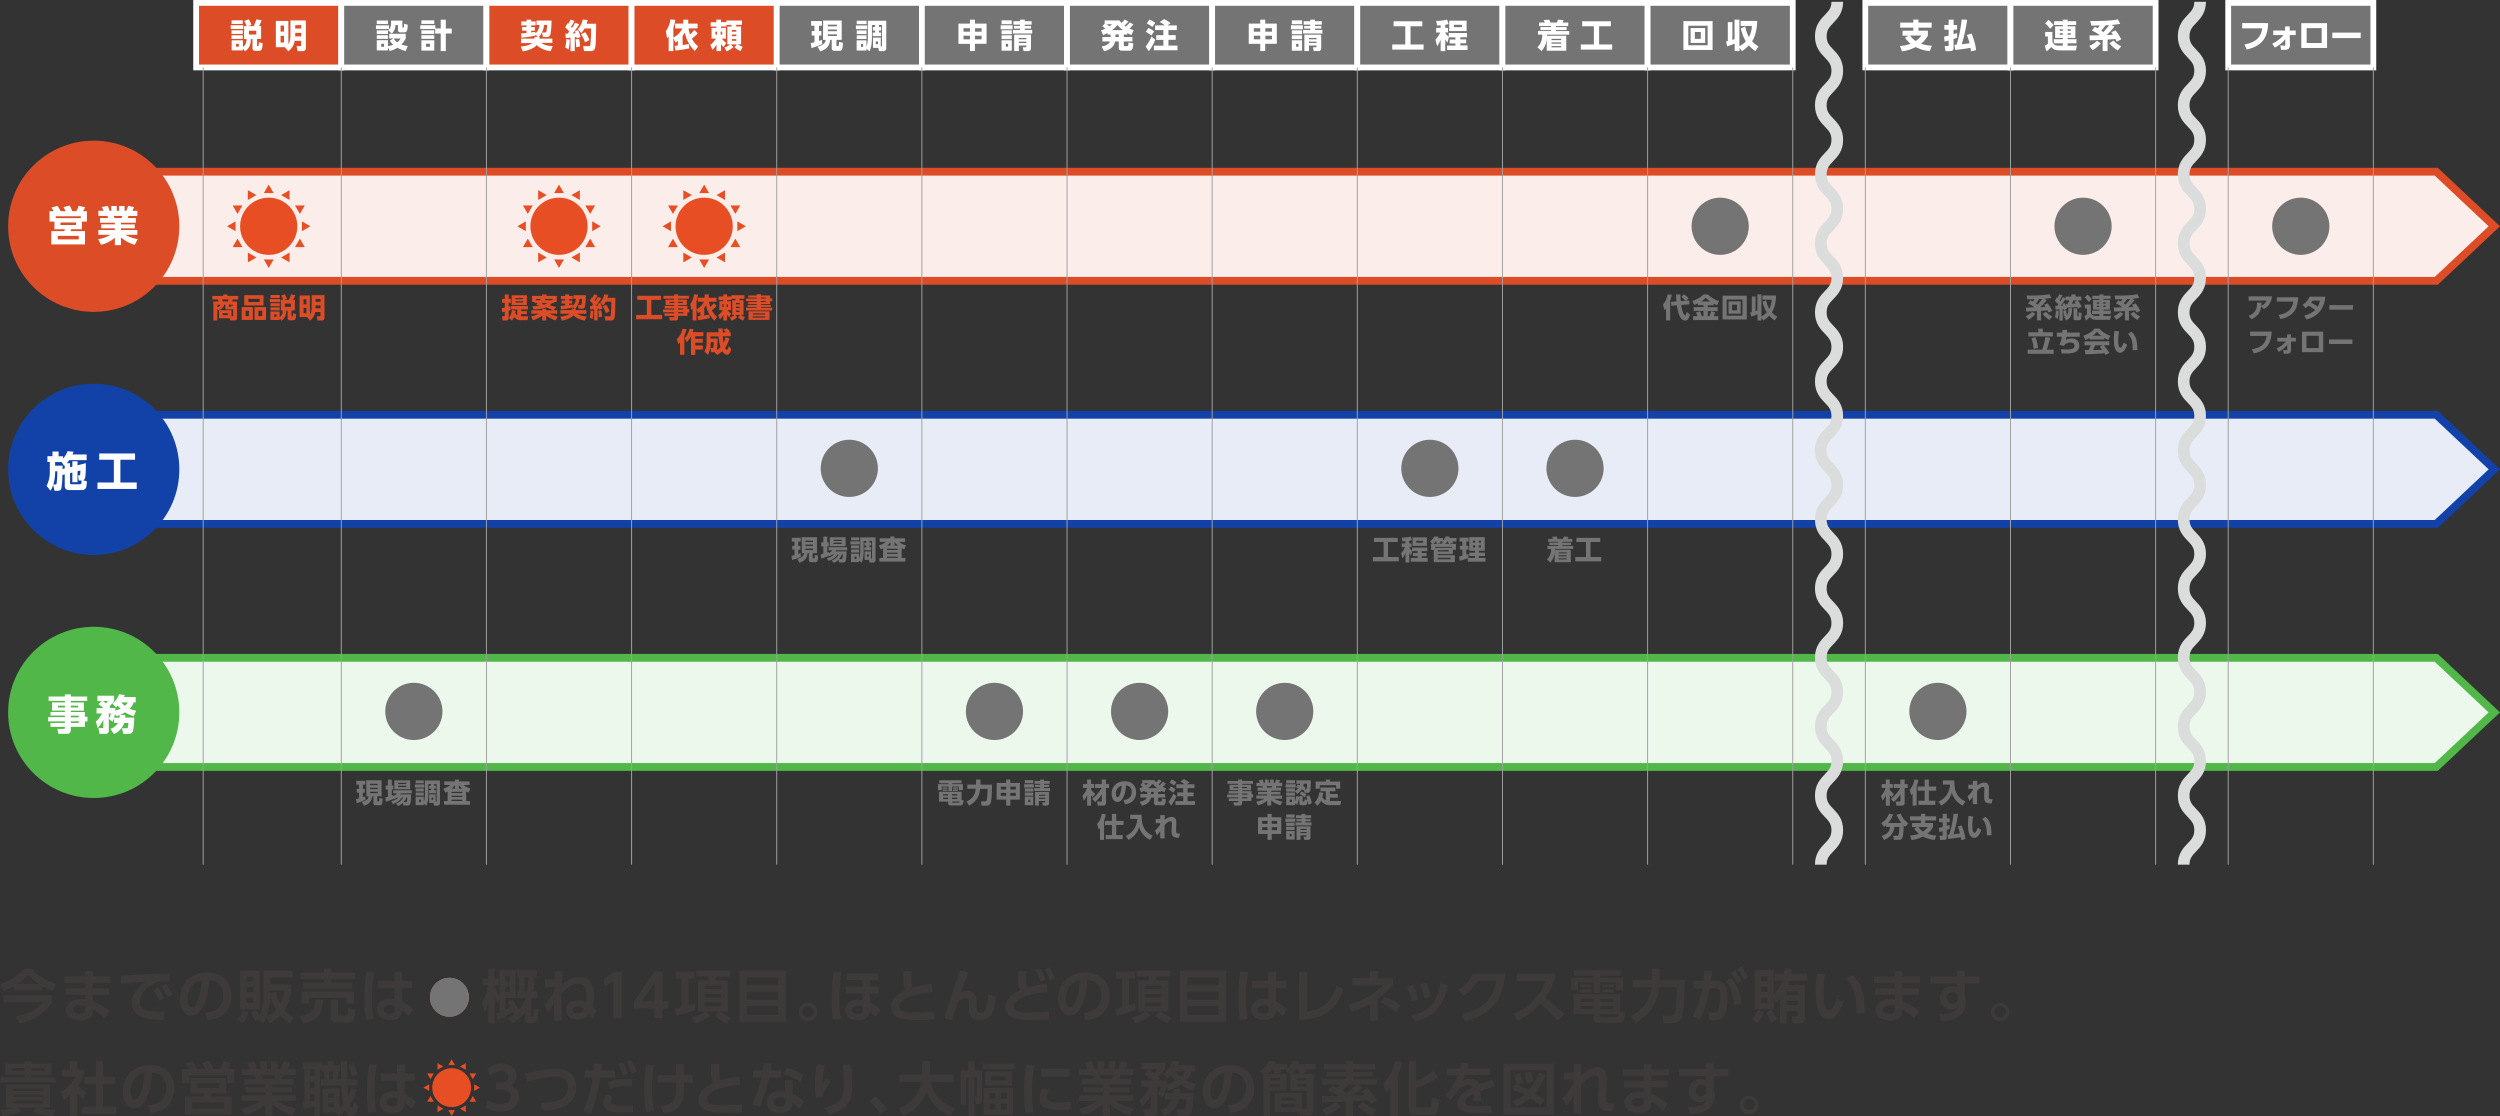 <svg xmlns="http://www.w3.org/2000/svg" viewBox="0 0 1165.01 520.12"><rect x="0" y="0" width="1165.01" height="520.12" fill="#333333" stroke="none"/><defs><style>.cls-1{fill:#e7ecf6;stroke:#1242a8;}.cls-1,.cls-10,.cls-13,.cls-14,.cls-5,.cls-7,.cls-8{stroke-miterlimit:10;}.cls-1,.cls-10,.cls-5{stroke-width:3.63px;}.cls-2{fill:#1242a8;}.cls-3{fill:#fff;}.cls-4,.cls-8{fill:#747474;}.cls-5{fill:#edf8ed;stroke:#50b748;}.cls-6{fill:#50b748;}.cls-11,.cls-7{fill:#dc4d27;}.cls-7,.cls-8{stroke:#fff;stroke-width:2.69px;}.cls-9{fill:#3e3a39;}.cls-10{fill:#fbede9;stroke:#dc4d27;}.cls-12{fill:#e84e24;}.cls-13,.cls-14{fill:none;}.cls-13{stroke:#9fa0a0;stroke-width:0.45px;}.cls-14{stroke:#dbdcdc;stroke-width:5.44px;}</style></defs><title>other_dif_calendar</title><g id="レイヤー_2" data-name="レイヤー 2"><g id="レイヤー_1-2" data-name="レイヤー 1"><polygon class="cls-1" points="54.16 244.14 1135.31 244.14 1162.36 218.72 1135.31 193.29 54.16 193.29 54.16 244.14"/><circle class="cls-2" cx="43.67" cy="218.71" r="39.89"/><path class="cls-3" d="M29.06,221.33a37.13,37.13,0,0,1-.48,6.38c-.33,1-1.39,1-1.85,1H25.41L24.76,226a9.57,9.57,0,0,1-1.2,2.66l-1.86-2.24a14.06,14.06,0,0,0,1.51-6.63v-4.5H22.09v-2.7h2.36V210.4h2.86v2.22h2.08v1.08a10.91,10.91,0,0,0,2.09-3.44l2.8.25a11.77,11.77,0,0,1-.5,1.26h6.59v2.65H32.29a16.33,16.33,0,0,1-1.12,1.44h1.47v1.84l1.08-.27v-2.49h2.41v1.89l3.87-1a54.26,54.26,0,0,1-.23,6.28c-.18,1.37-.7,1.57-1.09,1.68l1.82.51c-.17,2.66-.27,4.07-2.34,4.07H32.35c-.68,0-2.18,0-2.18-2v-5.31Zm-3.26,4.43c.44,0,.52-.22.56-.43a40.12,40.12,0,0,0,.35-5.72h-1v.31a20.77,20.77,0,0,1-.85,5.84Zm4.37-7.46v-1.47a1.81,1.81,0,0,1-.31.25l-1.1-1.76H25.68V217h3.48c0,.4,0,.67,0,1.58Zm6.51,5.64-.29-2.43h.54c.21,0,.42,0,.44-.33,0-.14.1-1.57.1-1.9l-1.34.33v5.1H33.72v-4.52l-1.08.27V225c0,.66.38.66.69.66h3.83c.69,0,.79-.12.87-1.72Z"/><path class="cls-3" d="M46.23,211.32H62.94v2.92H56.1v10.61h7.61v3H45.43v-3h7.62V214.24H46.23Z"/><path class="cls-4" d="M368.82,259a7.15,7.15,0,0,0,1.41-.28v-2.59h-1.06V254.4h1.06v-2H369v-1.79h4.14v1.79H372v2H373v1.75H372v2.06c.48-.17.78-.29,1.11-.43l.12,1.68a26.9,26.9,0,0,1-4.12,1.52Zm4.75-8.67h7.16v7.45h-2v2s0,.39.28.39h.4c.14,0,.19-.15.22-.25a11,11,0,0,0,.09-1.33l1.53.3c-.13,2.17-.2,3.09-1.21,3.09h-1.92c-.42,0-1.18,0-1.18-1V257.8h-.57c-.35,2.84-1.87,3.77-3.84,4.42l-1-1.78c2-.53,3-1.35,3.12-2.64h-1Zm1.8,1.6v.63h3.51V252Zm0,1.87v.64h3.51v-.64Zm0,1.85v.66h3.51v-.66Z"/><path class="cls-4" d="M387.93,258.37a7.7,7.7,0,0,1-1.46.83l-.21-.33V259a28.43,28.43,0,0,1-3.57,1.29l-.21-2a10.73,10.73,0,0,0,1.19-.29v-3.41h-1V252.8h1v-2.75h1.82v2.75h.72v1.83h-.72v2.86a7.33,7.33,0,0,0,.72-.28v.54a5,5,0,0,0,1.71-1.3h-1.78V255h8.65v1.44h-5.14c-.14.23-.21.32-.32.49h5.16a19.73,19.73,0,0,1-.39,4.41,1.16,1.16,0,0,1-1.23.77H391l-.26-1.24a7,7,0,0,1-2.13,1.43l-1.09-1.1a5.86,5.86,0,0,0,3.35-2.84h-.57a6.91,6.91,0,0,1-4.3,3l-.68-1.28a6.55,6.55,0,0,0,3.31-1.69Zm-1.25-8h7.39v4.17h-7.39Zm1.78,1.15v.58h3.79v-.58Zm0,1.37v.61h3.79v-.61Zm3.59,7.66c.43,0,.6-.12.69-2.19h-.41a7.76,7.76,0,0,1-1.33,2.19Z"/><path class="cls-4" d="M400.65,252.25v1.43H396.3v-1.43Zm4.54.56H406v1.39h-.82V255H406v1.41h-3.22V255h.92v-.77h-.88v-1.39h.88v-.74h-1.23v4.13c0,3.69-.39,4.86-1,6l-1.12-1v.72h-3.79V258h3.79v2.44a12.22,12.22,0,0,0,.53-4.35v-5.66H408V260.9a1.07,1.07,0,0,1-1.08,1.24h-1.72l-.23-1.25h-2.07v-3.95h3v3.4c.44,0,.46,0,.46-.46v-7.81h-1.16Zm-4.78-2.39v1.33h-3.79v-1.33Zm0,3.75v1.39h-3.79v-1.39Zm0,1.89v1.42h-3.79v-1.42Zm-1.33,3.3h-.85v1.15h.85Zm5.74-1H404v1.08h.82Z"/><path class="cls-4" d="M420.16,260h1.75v1.72H409.8V260h1.7v-4.48c-.41.22-.64.33-1.11.54l-.84-1.86a9.81,9.81,0,0,0,3.26-1.67h-2.88v-1.69h5V250h1.85v.83h5v1.69H419a8.67,8.67,0,0,0,3.22,1.65l-.86,1.88c-.6-.3-.8-.4-1.15-.6Zm-1.82-4.3h-5v.6h5Zm0,1.85h-5v.6h5Zm0,1.85h-5v.6h5ZM415,254.23v-1.61a11,11,0,0,1-1.58,1.61Zm3.46,0a12.81,12.81,0,0,1-1.61-1.6v1.6Z"/><circle class="cls-4" cx="395.78" cy="218.25" r="13.33"/><path class="cls-4" d="M640.29,250.64h11.06v1.93h-4.52v7h5v2H639.77v-2h5v-7h-4.52Z"/><path class="cls-4" d="M658.11,256.82l-.56,2.05a8.38,8.38,0,0,1-.83-1.23v4.5h-1.78v-4.39a11.63,11.63,0,0,1-1.37,2.53l-.64-2.55a8.84,8.84,0,0,0,1.82-2.75h-1.54v-1.76h1.73v-1l-1.38.09-.35-1.79a17.1,17.1,0,0,0,4.21-.49l.61,1.7a8.49,8.49,0,0,1-1.31.29v1.22h1.07V255h-1.07v.22a6.91,6.91,0,0,0,1.34,1.46v-1.51h7.05v1.67h-2.57v.86h2.25v1.48h-2.25V260h2.77v1.78h-7.89V260h3.22v-.85h-2.21v-1.48h2.21v-.86Zm6.83-6.43v4h-6.7v-4ZM660,252v.9h3.08V252Z"/><path class="cls-4" d="M678.47,253.45v2.77H677v2h-7v.51h8v3.22h-9.87v-5.69H666.9v-2.77h.52l-1-1.23a5.84,5.84,0,0,0,1.95-2.31l2,.19a2.49,2.49,0,0,1-.23.6h2.34v1.21a6,6,0,0,0,1.19-2l1.94.17a3,3,0,0,1-.22.6h3.34v1.6h-2a7.83,7.83,0,0,1,.43.77l-1.92.38Zm-8.89,0a8.87,8.87,0,0,0-.41-1.15h-.11a7.23,7.23,0,0,1-1.21,1.15Zm-.82,1.83h7.82v-.44h-7.82Zm3.84-2.37-.63-.52s0-.07.1-.09H671a8.36,8.36,0,0,1,.31.78l-1.64.37h2.15v-.54ZM670,256.4V257h5.14v-.64Zm0,3.51v.71h6v-.71Zm5.21-6.46a9.48,9.48,0,0,0-.48-1.15h-.26a7.21,7.21,0,0,1-.89,1v.1Z"/><path class="cls-4" d="M684,260.19a37,37,0,0,1-3.78,1.11l-.24-2,1.49-.35v-2.81H680.3v-1.77h1.15v-2h-1.31v-1.81h4.2v1.81h-1.05v2h1v1.77h-1v2.35c.56-.17.78-.26,1.05-.35l-.09,1.87h3.08v-.91h-2.65v-1.56h2.65v-.87h-2.66v-6.35h7.23v6.35h-2.75v.87H692v1.56h-2.87V260h3.12v1.75H684Zm2.39-8.2v.88h1V252Zm0,2.15v1h1v-1Zm2.74-2.15v.88h1V252Zm0,2.15v1h1v-1Z"/><circle class="cls-4" cx="666.33" cy="218.25" r="13.33"/><path class="cls-4" d="M732,256.21V262h-7.52v-4.61a7.36,7.36,0,0,1-2.06,4.73l-1.54-1.46a6,6,0,0,0,1.88-4.86H721.1v-1.4h5V254h-4.07v-1.13h4.07v-.38h-4.62v-1.36h2.24a7.7,7.7,0,0,0-.48-.95l2.14-.15a8.78,8.78,0,0,1,.5,1.1h2.46a6.25,6.25,0,0,0,.41-1.12l2.18.19a8,8,0,0,1-.43.93h2.22v1.36h-4.69v.38h4.09V254h-4.09v.4h5.1v1.4h-8.55c0,.17,0,.33,0,.41Zm-1.93,1.22h-3.72v.47h3.72Zm0,1.35h-3.72v.49h3.72Zm0,1.41h-3.72v.5h3.72Z"/><path class="cls-4" d="M734.65,250.64h11.06v1.93h-4.53v7h5v2h-12.1v-2h5v-7h-4.51Z"/><circle class="cls-4" cx="733.97" cy="218.25" r="13.33"/><polygon class="cls-5" points="54.16 357.41 1135.31 357.41 1162.36 331.98 1135.31 306.56 54.16 306.56 54.16 357.41"/><circle class="cls-6" cx="43.67" cy="331.98" r="39.89"/><path class="cls-3" d="M40.67,326.62H33v.72h6.14v3.82H33v.64h6.55V334h1.22v2.22H39.59v2.5H33v1.41c0,1.37-.77,1.83-1.58,1.83h-4.2l-.5-2.3h3c.48,0,.52-.21.52-.52v-.42H23.5V336.9h6.74v-.71H22.43v-2h7.81v-.71h-6.7v-1.7h6.7v-.64h-6v-3.82h6v-.72H22.65v-2h7.59v-1H33v1h7.63Zm-10.43,2.22H27v.85h3.28Zm6.16,0H33v.85H36.4Zm.31,4.66H33v.79h3.67Zm0,2.63H33v.77h3.69Z"/><path class="cls-3" d="M44.65,336.2c1-.77,1.54-1.46,2.92-3.72H45V330H48.2a11.89,11.89,0,0,0-2.35-1.81l1.56-1.47h-2v-2.49h7.77v2.49A17.67,17.67,0,0,1,51,329.17c.2.22.25.27.45.52l-.31.29h2.61v1.14a12.08,12.08,0,0,0,2.45-.88c-.6-.62-1-1-1.24-1.38a10,10,0,0,1-.87.81l-1.69-1.81a9.15,9.15,0,0,0,3.05-4.31l2.68.29a7,7,0,0,1-.36,1h5.48v2.47h-1a7,7,0,0,1-1.81,3,11.67,11.67,0,0,0,3,.87l-1.14,2.59a19.17,19.17,0,0,1-4.05-1.81,15.2,15.2,0,0,1-2.46,1.21h2.61c0,.47,0,.76-.06,1.24h4.19a29.62,29.62,0,0,1-.48,5.87,2,2,0,0,1-2.2,1.74H57.46l-.62-2.63h2c.83,0,.85-.4,1-2.51H57.94a9,9,0,0,1-4.83,5.2l-1.68-2.42A6.62,6.62,0,0,0,55,336.86H53.11v-2.2a7.39,7.39,0,0,1-.77,1.68L50.7,335v5.48A1.48,1.48,0,0,1,49.05,342H46.39l-.52-2.7H47.6c.56,0,.56-.35.56-.56v-3.39a16.92,16.92,0,0,1-2.62,4Zm3.24-9.5a11.78,11.78,0,0,1,1.51,1.06,6.41,6.41,0,0,0,.89-1.06ZM50.7,335a15.11,15.11,0,0,0,1-2.49h-1Zm5-.58a11.91,11.91,0,0,0,0-1.2,13.11,13.11,0,0,1-1.58.5l-.5-1a15.7,15.7,0,0,1-.52,1.68Zm.87-7.09a9.26,9.26,0,0,0,1.64,1.6,5.74,5.74,0,0,0,1.25-1.6Z"/><path class="cls-4" d="M165.9,372.29a7.15,7.15,0,0,0,1.41-.28v-2.59h-1.06v-1.76h1.06v-2h-1.24v-1.79h4.14v1.79H169.1v2H170v1.76h-.93v2.06c.49-.17.78-.29,1.11-.43l.12,1.68a26.52,26.52,0,0,1-4.12,1.52Zm4.75-8.67h7.16v7.45h-2v2s0,.39.29.39h.39c.14,0,.19-.15.22-.25a11,11,0,0,0,.09-1.33l1.53.3c-.12,2.16-.2,3.09-1.21,3.09h-1.92c-.42,0-1.18,0-1.18-1v-3.21h-.57c-.35,2.83-1.87,3.77-3.84,4.42l-1-1.78c2-.53,3-1.35,3.12-2.64h-1Zm1.8,1.6v.63H176v-.63Zm0,1.87v.64H176v-.64Zm0,1.85v.66H176v-.66Z"/><path class="cls-4" d="M185,371.64a7.67,7.67,0,0,1-1.45.83l-.22-.33v.17a28.43,28.43,0,0,1-3.57,1.29l-.2-2a12,12,0,0,0,1.19-.29V367.9h-1v-1.83h1v-2.75h1.81v2.75h.72v1.83h-.72v2.86a7.33,7.33,0,0,0,.72-.28V371a4.82,4.82,0,0,0,1.71-1.29h-1.77v-1.44h8.64v1.44h-5.14c-.14.23-.2.32-.32.49h5.17a20.33,20.33,0,0,1-.4,4.41,1.16,1.16,0,0,1-1.23.77H188l-.25-1.24a7,7,0,0,1-2.14,1.43l-1.09-1.1a5.86,5.86,0,0,0,3.35-2.84h-.57a6.87,6.87,0,0,1-4.3,3l-.68-1.28a6.63,6.63,0,0,0,3.32-1.69Zm-1.25-8h7.39v4.17h-7.39Zm1.78,1.15v.58h3.8v-.58Zm0,1.37v.61h3.8v-.61Zm3.59,7.66c.44,0,.6-.12.69-2.19h-.41a7.76,7.76,0,0,1-1.33,2.19Z"/><path class="cls-4" d="M197.73,365.52V367h-4.35v-1.43Zm4.54.56h.82v1.39h-.82v.77h.86v1.41H199.9v-1.41h.92v-.77h-.88v-1.39h.88v-.74H199.6v4.13c0,3.69-.4,4.86-1,6l-1.12-1v.73H193.7v-3.92h3.79v2.44a12.26,12.26,0,0,0,.53-4.35v-5.66h7v10.48a1.08,1.08,0,0,1-1.07,1.24h-1.73l-.23-1.25H200v-4h3v3.4c.44,0,.46,0,.46-.46v-7.81h-1.16Zm-4.78-2.39V365H193.7v-1.33Zm0,3.74v1.4H193.7v-1.4Zm0,1.9v1.42H193.7v-1.42Zm-1.33,3.3h-.85v1.15h.85Zm5.74-1h-.82v1.08h.82Z"/><path class="cls-4" d="M217.24,373.27H219V375h-12.1v-1.72h1.7v-4.48c-.41.22-.64.33-1.12.54l-.84-1.86a9.72,9.72,0,0,0,3.26-1.67H207v-1.69h5v-.83h1.85v.83h5v1.69H216a8.74,8.74,0,0,0,3.22,1.65l-.86,1.88c-.6-.3-.8-.4-1.15-.6Zm-1.81-4.3h-5v.6h5Zm0,1.85h-5v.6h5Zm0,1.84h-5v.61h5ZM212,367.5v-1.61a11,11,0,0,1-1.57,1.61Zm3.46,0a12.81,12.81,0,0,1-1.61-1.6v1.6Z"/><circle class="cls-4" cx="192.86" cy="331.52" r="13.33"/><path class="cls-4" d="M448.08,365H443.7v.43h5v2.78h-1.9v-1.68H443.7v2.12H442v-2.12h-3.1v1.68h-1.81v-2.78H442V365h-4.27V363.6h10.35Zm1,8c-.18,2.24-.88,2.36-1.67,2.36h-4.24c-1,0-1.34-.41-1.34-1v-.8h-4.23v-4.6H448.1v3.8Zm-7.54-6.07v.63h-2.25v-.63Zm0,1v.64h-2.25v-.64Zm.29,3.76H439.5v.67h2.37Zm0-1.6h-2.34v.63h2.34Zm4.31,0h-2.47v.63h2.47Zm0,1.6h-2.47v.67h2.47Zm.47,2.35c.31,0,.48,0,.62-.51h-3.56v.22c0,.19.07.29.26.29Zm-.21-7.13v.63h-2.32v-.63Zm0,1v.64h-2.32v-.64Z"/><path class="cls-4" d="M450.37,373.55c3.81-1.86,4.1-4.3,4.29-6h-3.88v-1.93h4.05c0-.77,0-.91,0-1.43v-.92h2.07v1c0,.72,0,1.35,0,1.4h5.41c-.18,5.53-.23,7.15-.63,8.4a1.87,1.87,0,0,1-1.88,1.36h-2.36l-.33-2h2c.58,0,.67-.42.76-.8a35,35,0,0,0,.34-5h-3.46c-.25,2-.63,5.25-5.12,7.79Z"/><path class="cls-4" d="M468.88,375.4v-2.77h-4.44v-7.79h4.44v-1.56h1.93v1.56h4.46v7.79h-4.46v2.77Zm-2.52-8.83v1.34h2.52v-1.34Zm0,2.92v1.37h2.52v-1.37Zm7-2.92h-2.53v1.34h2.53Zm0,2.92h-2.53v1.37h2.53Z"/><path class="cls-4" d="M481.81,365.45V367h-4.59v-1.54Zm-.31-1.89V365h-3.93v-1.48Zm0,3.82v1.51h-3.93v-1.51Zm0,1.93v1.49h-3.93v-1.49Zm0,1.91v4h-3.93v-4Zm-1.4,1.41h-.89v1.1h.89Zm9.24-5.39v1.4h-7.41v-1.4h2.77v-.51h-2.37v-1h2.37v-.48h-2.57v-1.33h2.57v-.61h1.82v.61h2.63v1.33h-2.63v.48h2.41v1h-2.41v.51Zm-.46,7.06c0,.77-.37,1.1-1.12,1.1H486l-.33-1.47h1c.28,0,.37-.08.37-.32v-.34h-2.91v2.13h-1.79v-6.33h6.49Zm-1.79-3.95h-2.91v.5h2.91Zm0,1.43h-2.91v.51h2.91Z"/><circle class="cls-4" cx="463.42" cy="331.52" r="13.33"/><path class="cls-4" d="M504.41,370.81a9.12,9.12,0,0,0,2.15-3.63h-1.88v-1.79h1.92v-2.11h1.85v2.11h1.43v1.79h-1.43v.72a7.49,7.49,0,0,0,1.94,2.08l-1.17,1.53a6.45,6.45,0,0,1-.77-1.08v5H506.6v-4.92a12.2,12.2,0,0,1-1.55,2.67Zm4.55,1.45a16.07,16.07,0,0,0,4.36-5.06h-3v-1.81h3.08v-2.11h2v2.11h1.42v1.81h-1.42v6.92a1.12,1.12,0,0,1-1.13,1.28h-2.72l-.3-1.88h1.72c.39,0,.48-.08.48-.42v-3a15.6,15.6,0,0,1-3.13,3.67Z"/><path class="cls-4" d="M523.61,372.79c1.69-.13,3.75-.87,3.75-3.67a2.8,2.8,0,0,0-2.65-3.12c0,.8-.49,7.71-4,7.71-1.9,0-2.68-2.09-2.68-3.83,0-3.78,2.87-5.82,6-5.82,3.72,0,5.4,2.38,5.4,5.15a5.59,5.59,0,0,1-1.79,4.29,6.38,6.38,0,0,1-3.44,1.26ZM520,369.93c0,.43.13,1.58.79,1.58s1.58-1.59,1.92-5.39A3.74,3.74,0,0,0,520,369.93Z"/><path class="cls-4" d="M541,369h-1.35v1H543v1.7h-3.32v1.4c0,.32.1.41.37.41h.88c.36,0,.5-.09.53-1.4l1.85.32c-.1,2-.36,2.83-1.41,2.83h-3.12a1,1,0,0,1-1-1v-2.57h-1.43c-.32,1.55-1.2,3-4.22,3.77l-1-1.86c1.61-.24,2.8-.81,3.2-1.91h-2.91V370h3.16v-1h-1.2v-.59c-.7.39-1.09.56-1.62.82l-.83-1.87a10.76,10.76,0,0,0,1.63-.61,12.89,12.89,0,0,0-1.17-1l.92-.9v-1.29H538a7.38,7.38,0,0,0,.75.95A11.12,11.12,0,0,0,540,363.2l1.4.79a19.45,19.45,0,0,1-1.52,1.58,4.6,4.6,0,0,0,.54.36,14.88,14.88,0,0,0,1.51-1.64l1.39.84a14.92,14.92,0,0,1-1.46,1.58c.64.29.94.42,1.56.66l-.79,1.83a11.3,11.3,0,0,1-1.64-.76Zm-8-4a7.71,7.71,0,0,1,1,.85,8.58,8.58,0,0,0,1.1-.85Zm6.25,2.27a12.39,12.39,0,0,1-2.12-2,10.67,10.67,0,0,1-2.11,2ZM537.69,369H536.4v1h1.29Z"/><path class="cls-4" d="M548.24,371a18.21,18.21,0,0,1-2.49,4.45l-1.2-1.81a17.73,17.73,0,0,0,2.25-3.82Zm-2.62-4.53a10.08,10.08,0,0,1,2.19,1.36l-1.09,1.59a11,11,0,0,0-2.13-1.42Zm.37-3.24a12.71,12.71,0,0,1,2.27,1.29l-1.14,1.59a11.55,11.55,0,0,0-2.16-1.4Zm6,2.25a11.5,11.5,0,0,0-2-1.28l1.79-1.12a15.89,15.89,0,0,1,2.51,1.61l-1.3.79h3.64v1.8h-3.22v2h2.8v1.81h-2.8v2.23h3.48v1.79h-9.13V373.3h3.65v-2.23H548.6v-1.81h2.76v-2h-3.18v-1.8Z"/><path class="cls-4" d="M512.61,385.82a6,6,0,0,1-.67.71l-.69-2.52a8.74,8.74,0,0,0,2.15-4.78l1.88.18a14.64,14.64,0,0,1-.79,3v9h-1.88Zm5.56-6.53h2v3.24h3.41v1.92h-3.41v4.69h3v1.91h-7.9v-1.91h2.9v-4.69h-3.29v-1.92h3.29Z"/><path class="cls-4" d="M526.71,379.67H532c0,4,.54,7.6,5.18,9.82l-1.3,1.9c-4-2.21-4.7-5-5-6a9.85,9.85,0,0,1-5,6l-1.24-1.83a9,9,0,0,0,5.35-7.95h-3.33Z"/><path class="cls-4" d="M540.66,383.58l-2.09,0v-1.93h2.09v-1.8h2.11c0,.75,0,1.56-.06,2.31a5,5,0,0,1,3.3-1.48c2.23,0,2.18,2,2.15,3.11l-.07,2.08c0,.19,0,1.32,0,1.43,0,.76,0,1.23,1.77,1.12l-.48,2c-2.82-.06-3.42-.76-3.42-2.94,0-.23,0-1,.05-1.61l.07-2c0-.51,0-1.16-.65-1.16s-1.52.39-2.75,1.9c0,.91,0,1.55,0,2.55,0,1.95,0,2.94.08,3.55h-2.08c0-.6,0-2.31,0-3.48a13.28,13.28,0,0,1-1.48,2l-1-2.09a15.2,15.2,0,0,0,2.45-2.91Z"/><circle class="cls-4" cx="531.06" cy="331.52" r="13.33"/><path class="cls-4" d="M583.93,365.25h-5v.47h4.06v2.53h-4.06v.42h4.33v1.48H584v1.47h-.81v1.65h-4.33v.93c0,.91-.52,1.21-1,1.21h-2.78l-.33-1.52h2c.32,0,.34-.14.34-.34v-.28h-4.46v-1.22H577v-.47h-5.16v-1.31H577v-.47h-4.44v-1.13H577v-.42h-4v-2.53h4v-.47h-5v-1.34h5v-.66h1.86v.66h5ZM577,366.72h-2.17v.56H577Zm4.08,0h-2.22v.56h2.22Zm.2,3.08h-2.42v.52h2.42Zm0,1.74h-2.44v.51h2.44Z"/><path class="cls-4" d="M596.66,375.27a11.2,11.2,0,0,1-4.24-2.27v2.38h-1.9V373.1a10,10,0,0,1-4.25,2.17l-.9-1.7a12.4,12.4,0,0,0,3.84-1.38h-3.76v-1.48h5.07v-.53H586.3V369h4.22v-.51H586V367h2.53a5.93,5.93,0,0,0-.26-.66h-2.77v-1.58h1.6a9,9,0,0,0-.57-1.17l1.86-.35a8.44,8.44,0,0,1,.55,1.52h.53V363.3h1.71v1.49h.71V363.3h1.69v1.49h.52a10,10,0,0,0,.55-1.52l1.86.35a12.73,12.73,0,0,1-.53,1.17h1.54v1.58h-2.74c-.08.21-.16.49-.24.66H597v1.43h-4.6V369h4.25v1.21h-4.25v.53h5.05v1.48H593.8a11.53,11.53,0,0,0,3.81,1.32ZM592.6,367a3.86,3.86,0,0,0,.2-.66h-2.62l.25.66Z"/><path class="cls-4" d="M603.8,365.48V367h-4.74v-1.53Zm-.34-1.89v1.49h-4.08v-1.49Zm1.11,2c.51.11.77.18,1.23.32.06-.27.09-.43.13-.68h-1.82v-1.6h6.73a26.36,26.36,0,0,1-.26,4.82,1.25,1.25,0,0,1-1.41,1h-1.25l-.23-1.18-.08.14a10.14,10.14,0,0,0-1-.55,7.72,7.72,0,0,1-2.17,2.11l-1-1.21v.12h-4.08v-1.49h4.08v1.2a5.26,5.26,0,0,0,1.63-1.35c-.38-.13-.49-.16-1.11-.34Zm-1.11,3.72v1.47h-4.08v-1.47Zm2,1.93a12.06,12.06,0,0,1-1,3.78l-1-.64v.85h-4.08v-4h4.08v2.2A8,8,0,0,0,604,371Zm-3.41,1.38H601v1.09h1.06Zm8.07-2a13.56,13.56,0,0,1,1.17,3.7l-1.62.68a15.62,15.62,0,0,0-.37-2,4.23,4.23,0,0,1-.35,1.74,1,1,0,0,1-.9.5h-1.56a.88.88,0,0,1-1-.91v-3.34h1.54v2.18c0,.25,0,.36.17.36h.41c.24,0,.28-.22.33-1.12l1.26.39a12.45,12.45,0,0,0-.54-1.63Zm-2.21.94a10,10,0,0,0-2.36-1.6l.94-1.14a9.7,9.7,0,0,1,2.38,1.52Zm.58-3.76c.4,0,.59-.05.58-2.61h-1.47a7.89,7.89,0,0,1-.31,1.23,6,6,0,0,1,1.1.53l-.48.85Z"/><path class="cls-4" d="M617.83,368.74h-2.51V367h6.95v1.74h-2.53V370h3.7v1.76h-3.7v1.52c.21,0,.34,0,.69,0H625l-.4,1.91h-4.51a5.16,5.16,0,0,1-4.53-2,6.45,6.45,0,0,1-1.67,2.3l-1.32-1.56c.48-.41,1.83-1.6,2.2-4.73l1.86.24a12.68,12.68,0,0,1-.44,2.07,3.29,3.29,0,0,0,1.65,1.38Zm1.92-5.45v.91h4.78v3.32h-1.9V365.9H615v1.62h-1.91V364.2h4.76v-.91Z"/><path class="cls-4" d="M590.68,391.39v-2.77h-4.44v-7.79h4.44v-1.56h1.93v1.56h4.46v7.79h-4.46v2.77Zm-2.52-8.83v1.34h2.52v-1.34Zm0,2.92v1.37h2.52v-1.37Zm7-2.92h-2.53v1.34h2.53Zm0,2.92h-2.53v1.37h2.53Z"/><path class="cls-4" d="M603.61,381.44V383H599v-1.54Zm-.31-1.89V381h-3.94v-1.48Zm0,3.82v1.51h-3.94v-1.51Zm0,1.93v1.49h-3.94V385.3Zm0,1.91v4h-3.94v-4Zm-1.4,1.41H601v1.1h.89Zm9.24-5.39v1.4h-7.42v-1.4h2.78v-.51h-2.37v-1h2.37v-.48h-2.57v-1.33h2.57v-.61h1.82v.61H611v1.33h-2.63v.48h2.41v1h-2.41v.51Zm-.46,7.06c0,.77-.37,1.1-1.12,1.1h-1.74l-.34-1.47h1c.28,0,.37-.08.37-.32v-.34H606v2.13h-1.8v-6.33h6.5Zm-1.79-4H606v.5h2.91Zm0,1.43H606v.51h2.91Z"/><circle class="cls-4" cx="598.69" cy="331.52" r="13.33"/><path class="cls-4" d="M876.58,370.81a9,9,0,0,0,2.15-3.63h-1.88v-1.79h1.92v-2.11h1.85v2.11h1.43v1.79h-1.43v.72a7.34,7.34,0,0,0,2,2.08l-1.18,1.53a6.45,6.45,0,0,1-.77-1.08v5h-1.85v-4.92a12.2,12.2,0,0,1-1.55,2.67Zm4.55,1.45a16.07,16.07,0,0,0,4.36-5.06h-3v-1.81h3.08v-2.11h2v2.11h1.42v1.81h-1.42v6.92a1.12,1.12,0,0,1-1.13,1.28h-2.72l-.3-1.88h1.72c.4,0,.48-.08.48-.42v-3a15.6,15.6,0,0,1-3.13,3.67Z"/><path class="cls-4" d="M891.29,369.83a6,6,0,0,1-.66.71l-.69-2.52a8.81,8.81,0,0,0,2.15-4.78l1.87.18a13.4,13.4,0,0,1-.79,3v9h-1.88Zm5.57-6.53h2v3.24h3.4v1.92h-3.4v4.69h3v1.91H894v-1.91h2.91v-4.69h-3.29v-1.92h3.29Z"/><path class="cls-4" d="M905.4,363.68h5.32c0,4,.53,7.6,5.17,9.82l-1.3,1.9c-4-2.21-4.69-5-5-6a9.92,9.92,0,0,1-5,6l-1.24-1.83a8.94,8.94,0,0,0,5.34-7.95H905.4Z"/><path class="cls-4" d="M919.35,367.59l-2.1,0v-1.93h2.1v-1.8h2.11c0,.75-.05,1.56-.07,2.31a5,5,0,0,1,3.3-1.48c2.24,0,2.19,2,2.15,3.11l-.06,2.08c0,.19,0,1.32,0,1.43,0,.76,0,1.23,1.76,1.12l-.47,2c-2.83-.06-3.43-.76-3.43-2.94,0-.23,0-1,0-1.61l.08-2c0-.51,0-1.16-.65-1.16s-1.52.39-2.75,1.9c0,.91,0,1.55,0,2.55,0,1.95,0,2.94.08,3.55h-2.07c0-.6,0-2.31,0-3.48a12.61,12.61,0,0,1-1.48,2l-1-2.09a15.36,15.36,0,0,0,2.46-2.91Z"/><path class="cls-4" d="M878.84,384.56a10.8,10.8,0,0,1-.91.77l-1.25-1.75a8.37,8.37,0,0,0,3.59-4.39l1.91.39a11.56,11.56,0,0,1-2.3,3.95h6.22a14.34,14.34,0,0,1-2.29-3.89l1.91-.46a10,10,0,0,0,3.55,4.46L888,385.3a6.38,6.38,0,0,1-.87-.7c0,1-.14,4.68-.62,5.78a1.52,1.52,0,0,1-1.63,1h-2.29l-.39-1.93h1.86a.64.64,0,0,0,.66-.37,17.2,17.2,0,0,0,.41-3.72h-2.36c-.34,3.06-1.94,4.82-4.77,6.05l-1.13-1.82c2.8-1,3.75-2.36,3.91-4.23h-1.94Z"/><path class="cls-4" d="M901.54,391.42a15.5,15.5,0,0,1-5.44-1.58,16.66,16.66,0,0,1-5.27,1.63l-.79-2.09a15.32,15.32,0,0,0,4.13-.85,11.63,11.63,0,0,1-2.13-2.37l1.34-.75h-2.33v-1.9h4.11v-1.16H890.1v-1.93h5.06v-1.18h2v1.18h5.09v1.93h-5.09v1.16h3.65v1.91a9.83,9.83,0,0,1-2.66,3.13,13.7,13.7,0,0,0,4.19.76Zm-7.59-6a8.76,8.76,0,0,0,2.16,2.11,10.31,10.31,0,0,0,2.22-2.11Z"/><path class="cls-4" d="M908.6,386.25c-.37.15-.5.21-1.39.5v3.54c0,1-.81,1.11-1.46,1.11h-1.66l-.32-1.95h1.06c.39,0,.47,0,.47-.41v-1.73c-.37.12-1.3.37-1.56.44l-.2-1.93c.67-.16,1.21-.27,1.76-.43v-2.26h-1.69v-1.79h1.69v-2.07h1.91v2.07h1.35v1.79h-1.35v1.73c.43-.12.66-.19,1.35-.42Zm3.85-6.94a60.81,60.81,0,0,1-2.08,9.45l3-.37a23.27,23.27,0,0,0-1.06-3.24l1.84-.5a29.46,29.46,0,0,1,1.09,3.14,16.47,16.47,0,0,1,.64,3.23l-2,.49c0-.55-.09-.91-.16-1.38-1.2.24-4.25.67-5.87.83l-.32-2h.83a50.21,50.21,0,0,0,2-9.72Z"/><path class="cls-4" d="M919.49,380.51a25.58,25.58,0,0,0-.37,4c0,1.09,0,3.59,1,3.59.63,0,1.17-1.34,1.51-2.38l1.65,1c-.65,1.93-1.66,3.74-3.26,3.74-2.59,0-2.93-3.94-2.93-6.24,0-1.46.16-3.09.25-4Zm6.34,8.78c.08-2.07,0-5.8-2.18-7.59l1.63-1.08c1.68,1.6,2.75,3.29,2.75,8.57Z"/><circle class="cls-4" cx="903.07" cy="331.52" r="13.33"/><rect class="cls-7" x="91.4" y="1.35" width="67.64" height="30.08"/><rect class="cls-8" x="159.04" y="1.35" width="67.64" height="30.08"/><rect class="cls-7" x="226.68" y="1.35" width="67.64" height="30.08"/><rect class="cls-7" x="294.32" y="1.35" width="67.64" height="30.08"/><rect class="cls-8" x="361.96" y="1.35" width="67.64" height="30.08"/><rect class="cls-8" x="429.6" y="1.35" width="67.64" height="30.08"/><path class="cls-3" d="M113.37,11.75v1.76h-5.86V11.75Zm.37,6.44v-6h1.16a9.13,9.13,0,0,0-1.09-2.42L115.92,9a9.78,9.78,0,0,1,1.23,2.66l-1.64.51h2.72a21.08,21.08,0,0,0,1.24-3.15l2.44.46a14.65,14.65,0,0,1-1.23,2.69h1v6h-1.89v2.94c0,.3.07.34.48.34.17,0,.25-.17.28-.37s.09-1.22.11-1.41l1.73.51c-.17,3-.48,3.48-1.81,3.48h-1.77a1.1,1.1,0,0,1-1.15-1.25V18.19h-.73c-.17,2.57-.55,4.13-2.73,5.71l-1-1.31v.91h-5.24V18.75h5.24v3.12c1.25-.88,1.63-1.84,1.7-3.68Zm-.61-8.73v1.7h-5.24V9.46Zm0,4.64v1.7h-5.24V14.1Zm0,2.32v1.71h-5.24V16.42Zm-1.84,4H110v1.32h1.33Zm8.13-6.1H116v1.77h3.43Z"/><path class="cls-3" d="M135.36,9.55h7.18v12.9a1.37,1.37,0,0,1-1.49,1.39h-2.38l-.46-2.34h1.48c.33,0,.62,0,.62-.66V19h-3a7.12,7.12,0,0,1-3,4.88L132.77,22l0,0h-4.22V9.74h5.83V20.53c.71-.79.94-2.74.94-3.83Zm-3,2.34h-1.61v2.83h1.61Zm0,4.81h-1.61v3.1h1.61Zm8-5h-2.78v1.59h2.78Zm0,3.63h-2.78v1.65h2.78Z"/><path class="cls-3" d="M181.3,11.8v1.76h-6.11V11.8Zm-.5-2.23v1.65h-5.22V9.57Zm0,4.56v1.7h-5.22v-1.7Zm2.58,3.79h-2V15.75h7.69v2.17a10.2,10.2,0,0,1-2,2.81,13.83,13.83,0,0,0,2.95.73l-1,2.33a16.43,16.43,0,0,1-3.85-1.55,11.25,11.25,0,0,1-3.57,1.52L180.8,22v1.48h-5.22V18.74h5.22V21.5a8.05,8.05,0,0,0,2.44-.68,8,8,0,0,1-1.57-1.9ZM180.8,16.4v1.72h-5.22V16.4Zm-1.84,4h-1.3V21.8H179Zm8.55-10.8v3c0,.25.08.25.45.25.21,0,.23-.16.26-.38s.06-.83.09-1.4l1.72.48c-.12,2.24-.2,3.54-1.64,3.54h-1.75c-.66,0-1.19-.28-1.19-1.09V11.67h-1.19a5.48,5.48,0,0,1-1.68,4l-1.72-1.57c1.19-.88,1.38-2.18,1.38-3.59,0-.24,0-.42,0-.91Zm-4.06,8.35a5.63,5.63,0,0,0,1.66,1.77,5,5,0,0,0,1.55-1.77Z"/><path class="cls-3" d="M205.37,13.28V9.15h2.38v4.13h2.78v2.35h-2.78v8.18h-2.38V15.63H202.8V13.54h-6.94V11.75h7v1.53Zm-3-3.8v1.68h-6V9.48Zm0,4.63v1.7h-6v-1.7Zm0,2.31v1.7h-6v-1.7Zm0,2.35v4.8h-6v-4.8Zm-2,1.62h-1.87v1.42h1.87Z"/><path class="cls-3" d="M250.59,17.19l-1-1,0,.37a46.5,46.5,0,0,1-6.6,1l-.22-2c.5,0,1,0,2.6-.18V14.28h-2.07V12.6h2.07v-.77h-2.48V10h2.48V9.15h2.16V10h2.06v1.83h-2.06v.77h1.72v1.68h-1.72v.81l1.92-.25.06.74a5.63,5.63,0,0,0,1.87-3.95H250V9.57h7a32.91,32.91,0,0,1-.51,6.43,1.43,1.43,0,0,1-1.61,1.24H253l-.39-2.09H254a.63.63,0,0,0,.62-.43,15.41,15.41,0,0,0,.29-3.09H253.5a8.71,8.71,0,0,1-2.38,5.56h.29c0,.36,0,.54-.09.8h6.07v2h-5.18c1,.65,2.18,1.32,5.38,1.54l-1,2.3A11.5,11.5,0,0,1,250.05,21a4.9,4.9,0,0,1-1.33,1.2,14.74,14.74,0,0,1-5.1,1.76l-.94-2.25c.68-.06,4-.42,5.35-1.63H242.8V18h6.26a3.48,3.48,0,0,0,.05-.8Z"/><path class="cls-3" d="M265.52,18.46a22.85,22.85,0,0,1-.57,4.62l-1.56-1a15.37,15.37,0,0,0,.51-3.85Zm-2-2.77a8.54,8.54,0,0,0,1,0l.74-.94a11.08,11.08,0,0,0-1.88-2l1.06-1.88a2.87,2.87,0,0,1,.36.26c.46-.8.68-1.17,1.1-2l1.82.6a14.27,14.27,0,0,1-1.62,2.7l.46.56A19.21,19.21,0,0,0,268,10.59l1.95.71a28.77,28.77,0,0,1-3.15,4.28l1.37-.07a7.56,7.56,0,0,0-.35-1l1.53-.51a18.64,18.64,0,0,1,1.19,3.27l-1.83.59c-.06-.29-.07-.4-.12-.63l-.74.1v6.5h-2V17.55c-1.36.14-1.74.15-2.24.18Zm6.31,2.41a20.28,20.28,0,0,1,.52,3.57l-1.87.31a27.43,27.43,0,0,0-.31-3.6Zm4-8.79a12.21,12.21,0,0,1-.48,1.76h4.46c-.09,6.51-.12,9.64-.46,11.08a1.9,1.9,0,0,1-1.78,1.66h-3.4l-.46-2.32h2.69c.38,0,.58,0,.72-.7a67.54,67.54,0,0,0,.34-7.54h-3.07a9.66,9.66,0,0,1-1.55,2.18l-1.56-1.84a9.22,9.22,0,0,0,2.27-4.45ZM272.71,15a12.93,12.93,0,0,1,1.92,3.7l-2,1.05a16.27,16.27,0,0,0-1.86-3.83Z"/><path class="cls-3" d="M313.79,17.56v6.25H311.6V17a7.71,7.71,0,0,1-.74.83l-.59-3.31a11.31,11.31,0,0,0,2.12-5.45l2.29.15a16.2,16.2,0,0,1-.89,3.73v4.54A9.74,9.74,0,0,0,318,13.26h-3.4V11h3.79V9.15h2.33V11h4.36v2.22h-4.2a13.68,13.68,0,0,0,.67,2.86,14.24,14.24,0,0,0,2-2.14l1.58,1.6a20.81,20.81,0,0,1-2.72,2.51,12.18,12.18,0,0,0,2.94,3.57l-1.53,2.15a15.62,15.62,0,0,1-4.67-8.57,17.65,17.65,0,0,1-1.05,1.5V21l2.92-.46.17,2a56.22,56.22,0,0,1-6.45,1l-.35-2.17,1.5-.14V19a10.29,10.29,0,0,1-1.19.83Z"/><path class="cls-3" d="M337.57,22.11a7.29,7.29,0,0,0,2.7-1.44h-1.34V12.38h1.81c.07-.24.15-.51.2-.77h-2.4v.73H336V13h2.27V18h-1.87a9.59,9.59,0,0,0,2,2l-1.25,2A10.91,10.91,0,0,1,336,20.44v3.37h-2.1V20.75a16.36,16.36,0,0,1-1.85,2.5L331,20.92A11,11,0,0,0,333.6,18h-2V13h2.24v-.62h-2.66v-2h2.66V9.15H336v1.16h2.52V9.57h7.25v2h-2.63a4.85,4.85,0,0,1-.26.77h2.47v8.29h-1.5a7.28,7.28,0,0,0,2.25,1.16l-1,2A9.9,9.9,0,0,1,342.25,22l1.15-1.31h-2.77l1.14,1.22a9.5,9.5,0,0,1-3.2,2Zm-4.19-7.36v1.37h.73V14.75Zm2.44,0v1.37h.73V14.75Zm5.26-.76v.76h2.05V14Zm0,2.09v.77h2.05v-.77Zm0,2.13V19h2.05v-.77Z"/><path class="cls-3" d="M377.84,20.05a10.45,10.45,0,0,0,1.7-.34V16.57h-1.28V14.45h1.28V12H378V9.83h5V12h-1.34v2.45h1.12v2.12h-1.12v2.49c.58-.2.94-.34,1.34-.51l.14,2a31.58,31.58,0,0,1-5,1.84Zm5.74-10.48h8.65v9h-2.45V21s0,.48.34.48h.47c.17,0,.24-.19.27-.31a13.9,13.9,0,0,0,.11-1.61l1.85.37c-.15,2.61-.25,3.73-1.47,3.73H389c-.51,0-1.42,0-1.42-1.22V18.57h-.69c-.42,3.43-2.26,4.56-4.64,5.34L381,21.77c2.4-.65,3.62-1.64,3.77-3.2h-1.23Zm2.18,1.93v.76H390V11.5Zm0,2.26v.77H390v-.77Zm0,2.24v.79H390V16Z"/><path class="cls-3" d="M404.11,11.86v1.73h-5.25V11.86Zm5.49.68h1v1.68h-1v.93h1v1.7h-3.9v-1.7h1.11v-.93h-1.06V12.54h1.06v-.9h-1.48v5c0,4.47-.48,5.88-1.19,7.28l-1.36-1.25v.88h-4.58V18.8h4.58v2.95a14.72,14.72,0,0,0,.65-5.26V9.65H413V22.32a1.3,1.3,0,0,1-1.3,1.5H409.6l-.28-1.51h-2.5V17.53h3.63v4.11c.53,0,.56,0,.56-.55V11.64H409.6Zm-5.78-2.89v1.61h-4.58V9.65Zm0,4.53v1.68h-4.58V14.18Zm0,2.28v1.72h-4.58V16.46Zm-1.61,4h-1v1.39h1Zm6.94-1.17h-1v1.3h1Z"/><path class="cls-3" d="M452,23.81V20.45h-5.36V11H452V9.15h2.33V11h5.4v9.41h-5.4v3.36Zm-3-10.68v1.62h3V13.13Zm0,3.53v1.66h3V16.66Zm8.43-3.53h-3.06v1.62h3.06Zm0,3.53h-3.06v1.66h3.06Z"/><path class="cls-3" d="M471.86,11.78v1.86h-5.55V11.78Zm-.37-2.29v1.8h-4.76V9.49Zm0,4.62v1.83h-4.76V14.11Zm0,2.34v1.79h-4.76V16.45Zm0,2.3v4.86h-4.76V18.75Zm-1.7,1.7h-1.06v1.33h1.06ZM481,13.94v1.69h-9V13.94h3.36v-.61H472.5V12.07h2.86V11.5h-3.11V9.89h3.11V9.15h2.19v.74h3.19V11.5h-3.19v.57h2.92v1.26h-2.92v.61Zm-.56,8.54c0,.92-.45,1.33-1.36,1.33H477l-.4-1.78h1.25c.34,0,.45-.09.45-.39v-.42h-3.53v2.59h-2.16V16.15h7.85Zm-2.16-4.78h-3.53v.6h3.53Zm0,1.73h-3.53v.62h3.53Z"/><rect class="cls-8" x="497.24" y="1.35" width="67.64" height="30.08"/><path class="cls-3" d="M525.35,16.09h-1.64v1.18h4v2.05h-4V21c0,.38.13.49.45.49h1.07c.43,0,.6-.11.63-1.68l2.24.38c-.12,2.37-.43,3.42-1.7,3.42h-3.77a1.19,1.19,0,0,1-1.27-1.19V19.32h-1.73c-.38,1.87-1.45,3.6-5.1,4.56l-1.17-2.25c1.94-.3,3.38-1,3.86-2.31h-3.51V17.27h3.82V16.09h-1.45v-.71c-.85.47-1.32.68-2,1l-1-2.26a13,13,0,0,0,2-.74,18.62,18.62,0,0,0-1.42-1.22l1.11-1.08V9.51h6.92a10.7,10.7,0,0,0,.92,1.14,12.65,12.65,0,0,0,1.53-1.59l1.7,1a25.88,25.88,0,0,1-1.84,1.9,4.07,4.07,0,0,0,.65.43,16.54,16.54,0,0,0,1.82-2l1.68,1a17.81,17.81,0,0,1-1.76,1.91c.77.35,1.13.51,1.89.8l-1,2.21a13.93,13.93,0,0,1-2-.91Zm-9.63-4.79a10.31,10.31,0,0,1,1.21,1,12.25,12.25,0,0,0,1.33-1Zm7.56,2.75a15.5,15.5,0,0,1-2.57-2.39,12.66,12.66,0,0,1-2.55,2.39Zm-1.92,2H519.8v1.18h1.56Z"/><path class="cls-3" d="M538.35,18.5a22.36,22.36,0,0,1-3,5.38l-1.46-2.19a21.38,21.38,0,0,0,2.72-4.62ZM535.18,13a12.55,12.55,0,0,1,2.65,1.65l-1.32,1.92a14,14,0,0,0-2.58-1.72Zm.45-3.91a15.13,15.13,0,0,1,2.74,1.56L537,12.58a14.25,14.25,0,0,0-2.61-1.68Zm7.19,2.72a13.21,13.21,0,0,0-2.41-1.55l2.16-1.36a20.36,20.36,0,0,1,3,1.95l-1.58,1h4.41V14h-3.9v2.38h3.39v2.18h-3.39v2.7h4.21v2.17h-11V21.27h4.42v-2.7h-3.34V16.39h3.34V14h-3.85V11.83Z"/><rect class="cls-8" x="564.87" y="1.35" width="67.64" height="30.08"/><path class="cls-3" d="M587.28,23.81V20.45h-5.36V11h5.36V9.15h2.33V11H595v9.41h-5.4v3.36Zm-3-10.68v1.62h3V13.13Zm0,3.53v1.66h3V16.66Zm8.44-3.53h-3.06v1.62h3.06Zm0,3.53h-3.06v1.66h3.06Z"/><path class="cls-3" d="M607.14,11.78v1.86h-5.55V11.78Zm-.37-2.29v1.8H602V9.49Zm0,4.62v1.83H602V14.11Zm0,2.34v1.79H602V16.45Zm0,2.3v4.86H602V18.75Zm-1.7,1.7H604v1.33h1.07Zm11.18-6.51v1.69h-9V13.94h3.35v-.61h-2.85V12.07h2.85V11.5h-3.1V9.89h3.1V9.15h2.2v.74H616V11.5h-3.18v.57h2.92v1.26h-2.92v.61Zm-.56,8.54c0,.92-.45,1.33-1.36,1.33h-2.1l-.4-1.78h1.25c.34,0,.45-.09.45-.39v-.42H610v2.59h-2.16V16.15h7.85Zm-2.16-4.78H610v.6h3.53Zm0,1.73H610v.62h3.53Z"/><rect class="cls-8" x="632.51" y="1.35" width="67.64" height="30.08"/><path class="cls-3" d="M649.42,9.91h13.37v2.33h-5.48v8.49h6.09V23.1H648.78V20.73h6.09V12.24h-5.45Z"/><path class="cls-3" d="M675.18,17.39l-.68,2.47a9.58,9.58,0,0,1-1-1.48v5.44h-2.15V18.5a13.84,13.84,0,0,1-1.65,3.07l-.78-3.08a10.94,10.94,0,0,0,2.2-3.32h-1.86V13h2.09V11.8c-.57,0-1,.07-1.67.1l-.42-2.16a20.49,20.49,0,0,0,5.09-.59l.74,2.06a11.67,11.67,0,0,1-1.59.35V13h1.3v2.14h-1.3v.26a8,8,0,0,0,1.62,1.76V15.37h8.52v2h-3.11v1h2.72v1.79h-2.72v1h3.35v2.15h-9.53V21.24h3.89v-1h-2.67V18.43h2.67v-1Zm8.26-7.77v4.85h-8.1V9.62Zm-5.92,1.93v1.08h3.72V11.55Z"/><rect class="cls-8" x="700.15" y="1.35" width="67.64" height="30.08"/><path class="cls-3" d="M729.88,16.65v7h-9.09V18.07a9,9,0,0,1-2.49,5.72L716.43,22c.77-.73,2.27-2.27,2.27-5.88h-2v-1.7h6.08V14h-4.92V12.62h4.92v-.47h-5.58V10.51h2.7a9.78,9.78,0,0,0-.59-1.16l2.6-.17a11.71,11.71,0,0,1,.6,1.33h3a7.14,7.14,0,0,0,.5-1.36l2.64.23a9,9,0,0,1-.53,1.13h2.69v1.64H725.1v.47h4.95V14H725.1v.47h6.17v1.7H720.93c0,.21,0,.41,0,.5Zm-2.34,1.47H723v.57h4.5Zm0,1.64H723v.58h4.5Zm0,1.7H723v.6h4.5Z"/><path class="cls-3" d="M737.29,9.91h13.37v2.33h-5.47v8.49h6.09V23.1H736.66V20.73h6.09V12.24h-5.46Z"/><rect class="cls-8" x="767.79" y="1.35" width="67.64" height="30.08"/><path class="cls-3" d="M798.07,9.86V23.27H784.48V9.86ZM786.77,12V21.1h9V12Zm7.85,1.07V20h-6.79V13.08Zm-4.81,1.84v3.2h2.77v-3.2Z"/><path class="cls-3" d="M804.35,19.31c.35-.06.54-.11.82-.17V10.3h2.13v8.28c.37-.11.6-.18,1-.34V9.15h2.27V21.52a11.59,11.59,0,0,0,3-2.24,18.11,18.11,0,0,1-2.32-6.09l2.07-.82a14.77,14.77,0,0,0,1.7,4.91,11.69,11.69,0,0,0,1.35-5.21h-5.23V9.76h7.71c0,1.39-.2,6.13-2.36,9.49a12.23,12.23,0,0,0,3,2.39L818,23.81A14.57,14.57,0,0,1,815,21.15a18.73,18.73,0,0,1-3.26,2.69l-1.1-1.61v1.58h-2.27V20.33c-1.16.46-2.51,1-3.49,1.31Z"/><rect class="cls-8" x="869.25" y="1.35" width="67.64" height="30.08"/><path class="cls-3" d="M899.28,23.84a18.89,18.89,0,0,1-6.57-1.9,20.5,20.5,0,0,1-6.37,2l-1-2.52a18.21,18.21,0,0,0,5-1,13.84,13.84,0,0,1-2.59-2.86l1.63-.91H886.6V14.28h5v-1.4h-6.1V10.54h6.1V9.12H894v1.42h6.15v2.34H894v1.4h4.4v2.31a11.85,11.85,0,0,1-3.21,3.78,16.63,16.63,0,0,0,5.07.92Zm-9.17-7.27a10.45,10.45,0,0,0,2.61,2.55,11.77,11.77,0,0,0,2.68-2.55Z"/><path class="cls-3" d="M912.05,17.59a16.06,16.06,0,0,1-1.68.6v4.29c0,1.19-1,1.34-1.77,1.34h-2l-.38-2.36h1.28c.48,0,.57,0,.57-.5V18.88l-1.88.52-.25-2.33c.82-.19,1.47-.33,2.13-.51V13.82h-2V11.66h2V9.15h2.31v2.51H912v2.16h-1.63v2.09c.52-.14.8-.23,1.63-.51ZM916.7,9.2a72.09,72.09,0,0,1-2.52,11.42c.58-.06,3.13-.37,3.65-.45a29,29,0,0,0-1.28-3.91l2.23-.6a38.5,38.5,0,0,1,1.31,3.79,19.18,19.18,0,0,1,.77,3.91l-2.41.59c-.06-.67-.11-1.1-.2-1.67-1.45.29-5.13.82-7.09,1l-.39-2.43h1a60.48,60.48,0,0,0,2.37-11.75Z"/><rect class="cls-8" x="936.89" y="1.35" width="67.64" height="30.08"/><path class="cls-3" d="M963.51,21.27h4.33l-.48,2.2h-7.53c-2.33,0-3.1-.61-3.89-1.57a13,13,0,0,1-2.29,2l-.79-2.6a7.35,7.35,0,0,0,1.46-.91V17h-1.27V14.87h3.38v4.56c.17.56.53,1.84,3,1.84h1.86V20.2h-4.21V18.27h4.21v-.58H957.7V12.23h3.59v-.57h-4.07V9.88h4.07V9.15h2.22v.73h4v1.78h-4v.57h3.61v5.46h-3.61v.58h4.13V20.2h-4.13Zm-8.93-12A14.12,14.12,0,0,1,957,11.67l-1.64,1.76a11.24,11.24,0,0,0-2.34-2.53Zm5.27,4.38v.71h1.44v-.71Zm0,1.83v.7h1.44v-.7Zm3.66-1.83v.71H965v-.71Zm0,1.83v.7H965v-.7Z"/><path class="cls-3" d="M979,20.16a14.55,14.55,0,0,1-3.87,3.24l-1.54-2A11,11,0,0,0,977.18,19Zm6.36-7.82a38.05,38.05,0,0,1-3.61,4l2.92-.14c-.34-.52-.51-.77-.82-1.19l2-.88a23,23,0,0,1,2.66,4.25l-2.16,1c-.16-.35-.22-.51-.56-1.19l-3.65.25v5.35h-2.3v-5.2l-6,.22-.14-2.27,4.83-.1a23.35,23.35,0,0,0-3.73-2.25l1.41-1.69a10.93,10.93,0,0,1,1.31.67,15.83,15.83,0,0,0,1-1.32c-.43,0-2.61.07-3.09.08-.29,0-.51,0-.9,0l-.45-2.15c2.17,0,9.62.09,12.86-.76l1.09,2.1a41.62,41.62,0,0,1-4.16.51Zm-2.5-.61-1.68.07a20,20,0,0,1-2,2.47l1,.68A36.21,36.21,0,0,0,982.88,11.73Zm4,11.77A14,14,0,0,1,983,20.16l1.92-1.28a10.41,10.41,0,0,0,3.63,2.7Z"/><rect class="cls-8" x="1038.35" y="1.35" width="67.64" height="30.08"/><path class="cls-3" d="M1057,10.76c-.25,4.88-1.39,10.48-10,12.29l-1.1-2.3c6.15-1.15,7.78-4,8.32-7.55h-9.34V10.76Z"/><path class="cls-3" d="M1059.35,16.34V14.22h5.53V12.29H1067l0,1.93h2.8v2.12h-2.77l.07,4.85c0,2-1.72,2.06-2.77,2.06-.59,0-1,0-1.33,0l-.37-2.07c.59,0,1.82.09,1.87.09.37,0,.45,0,.45-.4l0-2.65a14,14,0,0,1-4.87,3.95l-1.21-1.84a14.23,14.23,0,0,0,5.26-4Z"/><path class="cls-3" d="M1084.42,10.79V22.35h-12V10.79Zm-2.51,2.32h-7v6.94h7Z"/><path class="cls-3" d="M1100.09,15.2v2.55h-13.23V15.2Z"/><path class="cls-9" d="M6.45,459.49a28.7,28.7,0,0,1-4.75,2.34L0,458.57c5.64-1.95,9.37-4.73,11.44-7.16h3.62c2.4,3,4.94,4.94,11.18,7.16l-1.76,3.26a28.56,28.56,0,0,1-4.83-2.37v2.1H6.45Zm17.63,4.34V467c-2.32,4.29-7.51,8.45-15.15,9.88l-1.64-3.22c5.94-1.1,10.23-3.18,12.39-6.66H1.57v-3.19Zm-5.91-5.29a24.06,24.06,0,0,1-5-4.29A26.37,26.37,0,0,1,8,458.54Z"/><path class="cls-9" d="M51.49,455.06v3.05H43.31v2.43H50.9v3H43.31v3.05a25.65,25.65,0,0,1,7.67,4.7l-2.29,3.32a19.73,19.73,0,0,0-5.38-4.27l0,.95c-.08,3.24-3.08,4.21-5.7,4.21-5.59,0-6.88-3-6.88-4.86,0-2.89,2.83-5.07,7-5.07a11.25,11.25,0,0,1,2.08.19v-2.22h-9.2v-3h9.2v-2.43H30.06v-3.05h9.69V452.6h3.56v2.46ZM39.75,468.8a7.66,7.66,0,0,0-2.29-.35c-1.89,0-3.4.81-3.4,2.08,0,.35.18,1.94,3.07,1.94,1.33,0,2.62-.35,2.62-2.19Z"/><path class="cls-9" d="M79.05,457.27c-1,0-1.81-.08-2.43-.08a10.3,10.3,0,0,0-3,.35c-3.73,1.11-8.53,5.18-8.53,9.37,0,2.67,1.75,4.64,9.93,4.64.81,0,1.27,0,1.75-.05l-.56,3.88c-5.1-.1-14.85-.24-14.85-8.28,0-4.81,4.19-8.07,6.59-9.61-2.73.19-9.1.67-11.53,1l-.24-3.89c1.78,0,2.7-.05,5.59-.24,6.56-.43,11.71-.57,17.19-.68Zm-5.53,2.89a24.71,24.71,0,0,1,3,5.08l-2.21,1.29a22,22,0,0,0-2.89-5.15Zm3.8-1.73a24.84,24.84,0,0,1,3.08,5.05l-2.21,1.24a22.16,22.16,0,0,0-3-5.13Z"/><path class="cls-9" d="M95.61,472c3.4-.33,8.42-1.62,8.42-8.18,0-4.21-2.27-6.91-6.51-7.21-.45,7.37-2.72,16.68-8.28,16.68-3.43,0-5.35-3.86-5.35-7.91,0-7.77,5.83-12.17,12.66-12.17,8,0,11.29,5.24,11.29,10.77a11.25,11.25,0,0,1-3.73,8.8,13.58,13.58,0,0,1-7.34,2.67Zm-8.23-6.54c0,1.27.4,3.94,2,3.94,1.43,0,3.81-2.83,4.64-12.6C89.91,457.65,87.38,461,87.38,465.42Z"/><path class="cls-9" d="M115.81,471.82a14.77,14.77,0,0,1-2.64,5.08l-2.4-2a10.76,10.76,0,0,0,2.29-4.32Zm-3.88-19.62H121v18.16h-9.09Zm3,3v2.16h3.16v-2.16Zm0,4.75v2.35h3.16v-2.35Zm0,5v2.46h3.16v-2.46Zm9.18,9.18a16.63,16.63,0,0,1-1.46,2.78l-2.46-1.73-1.21.6a15.63,15.63,0,0,0-2.19-4l2.51-1a14.84,14.84,0,0,1,1.68,2.43,23,23,0,0,0,1.83-9.91v-11h13.61v3.16H126v3.29h9.53a20.89,20.89,0,0,1-3,12,17.5,17.5,0,0,0,4.22,3.21l-1.68,2.95a17,17,0,0,1-4.53-3.6,15.54,15.54,0,0,1-4.94,3.51Zm4.51-3.51a20.42,20.42,0,0,1-2.62-7.13,29.19,29.19,0,0,1-1.76,10.31A16.93,16.93,0,0,0,128.64,470.58ZM126,461.67v1.19l2.75-.68a17.67,17.67,0,0,0,1.86,5.75,15.48,15.48,0,0,0,1.81-6.26Z"/><path class="cls-9" d="M150.49,465.91c-.22,7.31-3.43,9.85-9.34,11.09l-1.48-3.37c5-1.11,7.31-2.27,7.34-7.72ZM140,453.22h11v-1.83h3.46v1.83h11v3.11h-11V458h9.64v2.83H141.39V458H151v-1.7H140Zm.54,8.91h24.4v5.62h-3.48V465H144v2.7H140.5Zm25.05,8.48c-.24,3.05-.48,5.88-3,5.88h-6a2.2,2.2,0,0,1-2.51-2.35v-8.23h3.4v6.67c0,.54.14.7.62.7h3.11c.59,0,.78-.51.94-3.43Z"/><path class="cls-9" d="M174.46,453a53.68,53.68,0,0,0-1.13,11.79,47.61,47.61,0,0,0,.86,10.15l-3.59.41a58,58,0,0,1-.76-10.5,70.49,70.49,0,0,1,.95-12.12ZM192,457.08v3.4h-4.62l0,6.24a18.84,18.84,0,0,1,5.23,3.7l-2.24,3.16a14.74,14.74,0,0,0-3.18-2.92l0,.57c-.16,3.4-3,4.15-5.4,4.15-4.23,0-6.07-2.48-6.07-5,0-2.83,2.35-4.94,6.05-4.94a9.21,9.21,0,0,1,2.1.24l0-5.21h-7.56v-3.4h7.48l0-4.21h3.64v4.21Zm-8.07,11.77a5.27,5.27,0,0,0-2.16-.46c-1.38,0-2.95.54-2.95,2.05,0,1.25,1.08,2,2.76,2,2,0,2.35-1.11,2.35-2.19Z"/><path class="cls-9" d="M237,474.47a18.28,18.28,0,0,0,2.49-1.65c-.14-.35-.22-.59-.52-1.35a38.68,38.68,0,0,1-6.93,3.78l-.87-2.94c.6-.22,1-.35,1.6-.62v-6.45l-.95,1.91a20.27,20.27,0,0,1-1.32-2.21v11.85h-2.92v-9.67a20.29,20.29,0,0,1-1.64,4.59l-1.35-4.48a22.25,22.25,0,0,0,2.78-8.07H224.9V456h2.64v-4.62h2.92V456h1.83v3.13h-1.83V460a14.4,14.4,0,0,0,2.27,3.73V452.12h7.58V465h-4.83v5.42c1.19-.59,1.89-.94,2.4-1.24a14.53,14.53,0,0,0-1.35-2.24l2.4-1.18a26.86,26.86,0,0,1,2.73,4.93,14.57,14.57,0,0,0,3.16-5.61h-3.75V462h.81v-6.73h-.73v-3.15h9v3.15H249a48.69,48.69,0,0,1-.54,6.73h1.86v3.1h-2.51c-.24.84-.3,1-.38,1.38v6.61c0,.22,0,.62.35.62s.63,0,.68-.32.19-2.57.19-3.46l2.16.57c-.19,4.64-.25,6.26-2.32,6.26h-2.08c-1.05,0-1.7-.65-1.7-1.92v-3.1a21.37,21.37,0,0,1-5.78,5.24Zm-1.48-19.57v2.45h2.19V454.9Zm0,4.91v2.48h2.19v-2.48Zm8.93-4.54V462h1.14a48.39,48.39,0,0,0,.57-6.73Z"/><path class="cls-9" d="M253.54,468a23.11,23.11,0,0,0,4.83-6.62c0-.21.05-1.19.05-1.51L254,460v-3.59h4.51c0-.54.11-3.16.14-3.76h3.56c-.16,3.05-.24,4.43-.32,6,1.64-1.32,4.69-3.4,8-3.4a6.56,6.56,0,0,1,5.42,2.59c1.08,1.49,1.46,3.3,1.46,6.21a17.38,17.38,0,0,1-.65,5.08c.36.32,1.25,1.32,1.87,2l-2.11,3.22a12.61,12.61,0,0,0-1.43-1.87,5.73,5.73,0,0,1-5.24,2.59c-4.26,0-5.39-2.75-5.39-4.56,0-2.83,2.4-4.34,5.18-4.34a7.86,7.86,0,0,1,4.07,1.1,16.81,16.81,0,0,0,.3-3.42c0-2.73-.54-5.38-3.91-5.38-2.41,0-4.7,1.35-7.83,4.46-.06,1.4-.08,2-.08,3.43,0,3.05.13,6.88.19,9.15h-3.57c0-3.94,0-4.38.06-8.24a17.63,17.63,0,0,1-3,4.4Zm15.52.94c-.78,0-2.3.3-2.3,1.62,0,1.54,1.73,1.65,2.41,1.65a3.22,3.22,0,0,0,3.13-2A4.84,4.84,0,0,0,269.06,469Z"/><path class="cls-9" d="M286.27,452.82h3.37v21.54h-3.83V456.92l-3.92,2.73-.48-3.54Z"/><path class="cls-9" d="M305,474.36v-4.43h-9.5v-3.18l9.5-13.93h3.78v13.74h2.7v3.37h-2.7v4.43Zm-5.72-7.8H305v-8.51Z"/><path class="cls-9" d="M314.48,470.2c.45-.11,2.48-.65,3.15-.84V456h-2.8v-3.18h8.8V456H320.9v12.39c1.75-.54,1.94-.59,2.81-.92l.29,3.19c-2.78,1.13-8.42,2.7-8.74,2.8Zm7.69,3.92a17.25,17.25,0,0,0,6.48-2.68h-3.38v-14.6h4.56c.19-.57.38-1.35.49-1.73h-5.86V452.2h15.71v2.91h-6.45c-.16.57-.43,1.33-.57,1.73h6v14.6h-3.57a21.73,21.73,0,0,0,5,2.73l-1.84,2.73a18.06,18.06,0,0,1-5.66-3.65l1.94-1.81h-6l1.94,1.89c-2.26,2.11-6,3.22-7,3.54Zm6.26-14.77v1.59h7.48v-1.59Zm0,3.83v1.65h7.48v-1.65Zm0,3.89v1.78h7.48v-1.78Z"/><path class="cls-9" d="M366.15,452.36v23.75H344.63V452.36ZM348,459.11h14.65v-3.62H348Zm0,2.94v3.83h14.65v-3.83Zm0,6.8v4.08h14.65v-4.08Z"/><path class="cls-9" d="M380.87,471.5a4.31,4.31,0,1,1-8.62,0,4.31,4.31,0,0,1,8.62,0Zm-7,0a2.68,2.68,0,1,0,2.68-2.68A2.67,2.67,0,0,0,373.87,471.5Z"/><path class="cls-9" d="M392.13,453a63.8,63.8,0,0,0-1.06,12,72.78,72.78,0,0,0,.71,10l-3.57.27a63.55,63.55,0,0,1-.65-9.64,97.83,97.83,0,0,1,.9-12.88Zm13.17,3.7,0,3.13h4.13V463h-4l.06,4.29a21.3,21.3,0,0,1,4.83,3.38l-2.19,3.24a14.76,14.76,0,0,0-2.91-2.73l-.06.78a4.3,4.3,0,0,1-.64,1.68c-1,1.29-2.7,1.81-4.7,1.81-5,0-5.94-3.05-5.94-4.65,0-2.51,2.11-4.88,6-4.88a8.6,8.6,0,0,1,2.16.29L402,463h-7.8v-3.18h7.7l0-3.13h-7.29V453.6h14.5v3.11Zm-3.19,12.47a4.42,4.42,0,0,0-2.18-.52c-1.57,0-2.92.73-2.92,2,0,1,.78,1.83,2.59,1.83,2.54,0,2.57-1.4,2.54-2.48Z"/><path class="cls-9" d="M434.58,462.24C432.36,462.45,419,464,419,469c0,2.62,3.08,2.81,7.67,2.81a84.93,84.93,0,0,0,8.74-.43v3.69c-1.56.11-3.83.27-7.69.27-4.48,0-12.55,0-12.55-6.18,0-4.48,5.13-6.88,6.88-7.69-1.05-1.7-1.1-3.81-1.1-8.91h3.85c0,.84-.05,1.73-.05,3.19,0,2.4.08,3.59.59,4.51a50.42,50.42,0,0,1,8.8-1.84Z"/><path class="cls-9" d="M451.31,453.2c-1.27,2.88-3.16,8-3.76,9.69a4.82,4.82,0,0,1,3.19-1.16c4.34,0,4.34,4.07,4.34,6.12v1.78c0,1.44.46,2.3,1.79,2.3.83,0,2.07-.24,2.88-3a18.75,18.75,0,0,0,.79-5.51l3.48,1c-.22,3.8-.86,11.06-7.48,11.06-4.26,0-5-3.05-5-5.75v-1.05c0-2.21,0-3.56-1.7-3.56-2,0-3.54,2-4.19,3.94a54,54,0,0,0-1.75,6.45l-3.73-1.19c1.73-5.72,3.49-11.47,5.48-17.11.27-.76,1.35-3.78,1.65-5Z"/><path class="cls-9" d="M488,462.24c-2.21.21-15.57,1.75-15.57,6.8,0,2.62,3.08,2.81,7.67,2.81a84.34,84.34,0,0,0,8.71-.43l0,3.69c-1.56.11-3.83.27-7.69.27-4.48,0-12.55,0-12.55-6.18,0-4.48,5.12-6.88,6.88-7.69-1.05-1.7-1.11-3.73-1.11-8.91h3.86c0,.84-.05,1.73-.05,3.19,0,2.67.08,3.59.59,4.51a50.31,50.31,0,0,1,8.8-1.84Zm-3.24-11a24,24,0,0,1,2.41,5.32l-2.32,1a21.91,21.91,0,0,0-2.27-5.4Zm4.32-.48a25,25,0,0,1,2.41,5.31l-2.32.95a22.6,22.6,0,0,0-2.27-5.4Z"/><path class="cls-9" d="M504.85,472c3.4-.33,8.42-1.62,8.42-8.18,0-4.21-2.27-6.91-6.51-7.21-.46,7.37-2.72,16.68-8.28,16.68-3.43,0-5.35-3.86-5.35-7.91,0-7.77,5.83-12.17,12.66-12.17,8,0,11.28,5.24,11.28,10.77a11.24,11.24,0,0,1-3.72,8.8,13.61,13.61,0,0,1-7.34,2.67Zm-8.24-6.54c0,1.27.41,3.94,2,3.94,1.43,0,3.8-2.83,4.64-12.6C499.15,457.65,496.61,461,496.61,465.42Z"/><path class="cls-9" d="M519.71,470.2c.46-.11,2.48-.65,3.16-.84V456h-2.81v-3.18h8.8V456h-2.73v12.39c1.76-.54,2-.59,2.81-.92l.3,3.19c-2.78,1.13-8.43,2.7-8.75,2.8Zm7.69,3.92a17.25,17.25,0,0,0,6.48-2.68H530.5v-14.6h4.57c.19-.57.37-1.35.48-1.73H529.7V452.2h15.71v2.91H539c-.16.57-.43,1.33-.56,1.73h6v14.6h-3.56a21.5,21.5,0,0,0,5,2.73L544,476.9a18,18,0,0,1-5.67-3.65l1.94-1.81h-6l1.95,1.89c-2.27,2.11-6,3.22-7,3.54Zm6.26-14.77v1.59h7.48v-1.59Zm0,3.83v1.65h7.48v-1.65Zm0,3.89v1.78h7.48v-1.78Z"/><path class="cls-9" d="M571.38,452.36v23.75H549.87V452.36Zm-18.11,6.75h14.65v-3.62H553.27Zm0,2.94v3.83h14.65v-3.83Zm0,6.8v4.08h14.65v-4.08Z"/><path class="cls-9" d="M581.71,453a53.68,53.68,0,0,0-1.13,11.79,47.61,47.61,0,0,0,.86,10.15l-3.59.41a58.46,58.46,0,0,1-.75-10.5,70.48,70.48,0,0,1,.94-12.12Zm17.55,4.07v3.4h-4.62l0,6.24a19.07,19.07,0,0,1,5.24,3.7l-2.24,3.16a15,15,0,0,0-3.19-2.92l0,.57c-.17,3.4-3,4.15-5.4,4.15-4.24,0-6.08-2.48-6.08-5,0-2.83,2.35-4.94,6-4.94a9.13,9.13,0,0,1,2.1.24l0-5.21h-7.56v-3.4H591l0-4.21h3.65v4.21Zm-8.07,11.77a5.27,5.27,0,0,0-2.16-.46c-1.38,0-2.94.54-2.94,2.05,0,1.25,1.08,2,2.75,2,2,0,2.35-1.11,2.35-2.19Z"/><path class="cls-9" d="M609.2,471.28c6.34-.73,10.93-3.53,13.66-12.09l3.23,1.92c-3.42,9.2-8.53,13.73-20.7,14.14V453h3.81Z"/><path class="cls-9" d="M638.43,452.52H642v3.32h7.1v3.05a46.89,46.89,0,0,1-7.1,6.67v10h-3.59v-7.72a41.85,41.85,0,0,1-8.45,3.64l-1.7-3.26a33.3,33.3,0,0,0,16.2-9.13l-14.26.09v-3.38h8.21Zm12.17,19.19a36.7,36.7,0,0,0-7.39-4.59l2-2.69a38.26,38.26,0,0,1,7.32,4.07Z"/><path class="cls-9" d="M657.75,466.53a26,26,0,0,0-2.13-6.72l2.89-.78a27.42,27.42,0,0,1,2.32,6.75Zm-.24,6.59c9-2,12-5.56,13.63-14.93l3.51.78c-1.46,6.72-3.73,14.2-14.87,16.87Zm6.24-7.88a32.2,32.2,0,0,0-1.87-6.65l2.86-.59a27.24,27.24,0,0,1,2,6.56Z"/><path class="cls-9" d="M681.25,472.44c7.34-1.35,14.44-5.29,16-15.38h-8.45a22.08,22.08,0,0,1-6.86,7l-2.29-2.67a17.39,17.39,0,0,0,6.77-7.64h15c-.43,5.42-2.08,18.7-18.73,22.05Z"/><path class="cls-9" d="M724.94,453.82a27.46,27.46,0,0,1-4.83,11.23,82.31,82.31,0,0,1,8.77,7.61l-3,2.91a85.83,85.83,0,0,0-8-7.85,32.89,32.89,0,0,1-10.5,7.8l-2-3a25.78,25.78,0,0,0,9.55-6.69,24.73,24.73,0,0,0,5.29-8.61H706.83v-3.4Z"/><path class="cls-9" d="M755.14,454.63h-9.45v1h10.77v5.85h-3.38v-3.72h-7.39v4.91h-3v-4.91h-7.32v3.72h-3.24v-5.85h10.56v-1h-9.24v-2.49h21.71Zm2.1,17.43c-.24,3.08-.75,4.51-2.89,4.51h-9.12c-1.48,0-2.7-.24-2.7-1.94v-2.08h-9.18v-9.26h21.73v8.18Zm-15.6-13.33v1.35h-5.13v-1.35Zm0,2.29v1.41h-5.13V461Zm.89,7.78h-6v1.51h6Zm0-3.35h-5.86v1.46h5.86Zm9.26,0h-6.08v1.46h6.08Zm0,3.35h-6.08v1.51h6.08Zm1.08,5.18c.73,0,1-.05,1.19-1.43h-8.35v.76c0,.54.11.67.63.67Zm-.81-15.25v1.35h-5.27v-1.35Zm0,2.29v1.41h-5.27V461Z"/><path class="cls-9" d="M760.1,473.49c7.21-4,8.83-8.53,9.4-13.44h-8.67v-3.43h8.91c0-.86,0-1.45,0-2.32v-2.94h3.57v3c0,.62,0,1.08,0,2.24h11.8c-.06,4.22-.25,13.88-1.33,17.28-.83,2.67-2.91,2.89-4.39,2.89h-4.19l-.59-3.57h4c.92,0,1.6-.1,1.95-1.61.65-2.7.84-9.07.92-11.56h-8.37c-.89,9-5.62,13.61-10.93,16.68Z"/><path class="cls-9" d="M788.72,473.63a43,43,0,0,0,4.48-13.09l-4,0v-3.41h4.51c.19-1.37.3-2.34.46-4.8l3.73.3c-.17,1.26-.35,2.8-.6,4.5h2.16c3.89,0,5.56,1.76,5.56,7.43,0,9.82-3.07,10.82-5.8,10.82a13.75,13.75,0,0,1-2.94-.32l-.17-3.48a12,12,0,0,0,2.38.35c1.35,0,2.13-.68,2.54-2.22a25,25,0,0,0,.65-5.77c0-1.89,0-3.51-2.57-3.49l-2.4,0a56.41,56.41,0,0,1-4.7,15ZM808,468.2c-.43-7.07-3-9.88-3.89-10.9l2.4-1.7c3.3,3.64,4.56,7.75,5.08,12.12Zm.4-15.87a23.19,23.19,0,0,1,3.21,4.81l-1.8,1.29a20.73,20.73,0,0,0-3.11-4.88Zm3-1.89a24.5,24.5,0,0,1,3.24,4.81l-1.81,1.29a21.78,21.78,0,0,0-3.13-4.88Z"/><path class="cls-9" d="M821.92,471.66a14.84,14.84,0,0,1-3.13,5.18l-2.4-1.94a13.38,13.38,0,0,0,2.83-4.37Zm4.59-6.51v5.16h-8.83V452h8.83v11.44a16.56,16.56,0,0,0,4-6.53h-3.59v-3.13h4.4c.16-.89.22-1.51.33-2.51l3.31.19c-.1.78-.21,1.48-.37,2.32h7.58V457h-8.37c-.16.48-.32,1-.72,2.08h8v15.11c0,1.22-.35,2.68-2,2.68h-3.59l-.56-3.11H837c.89,0,.89-.62.89-1v-1.59h-5.32v5.7h-3.19V465.29A14.69,14.69,0,0,1,827.8,467ZM820.65,455v2.27h2.94V455Zm0,4.91v2.35h2.94v-2.35Zm0,5v2.37h2.94v-2.37Zm4.73,5.64a20.08,20.08,0,0,1,2.67,4.48l-2.84,1.57a17.19,17.19,0,0,0-2.4-4.81Zm7.23-8.64v1.84h5.32v-1.84Zm0,4.51v2h5.32v-2Z"/><path class="cls-9" d="M850.44,454a53.34,53.34,0,0,0-.7,8.26c0,2.81.13,8.53,2.59,8.53,1.54,0,2.86-3,3.7-5.4l2.91,1.73c-1.43,4.07-3.59,7.77-6.8,7.77-5,0-6-7.39-6-13.14,0-2.89.28-5.86.49-8.1ZM865,472.33c.13-3.45.35-11.85-4.7-16l2.86-2c4,3.72,5.75,7.37,5.75,17.79Z"/><path class="cls-9" d="M894.77,455.06v3.05h-8.18v2.43h7.59v3h-7.59v3.05a25.78,25.78,0,0,1,7.67,4.7l-2.3,3.32a19.87,19.87,0,0,0-5.37-4.27l0,.95c-.08,3.24-3.07,4.21-5.69,4.21-5.59,0-6.89-3-6.89-4.86,0-2.89,2.84-5.07,7-5.07a11.34,11.34,0,0,1,2.08.19v-2.22h-9.21v-3H883v-2.43h-9.69v-3.05H883V452.6h3.56v2.46ZM883,468.8a7.68,7.68,0,0,0-2.3-.35c-1.89,0-3.4.81-3.4,2.08,0,.35.19,1.94,3.08,1.94,1.32,0,2.62-.35,2.62-2.19Z"/><path class="cls-9" d="M922.46,455v3.27H915.6v5.51a14.16,14.16,0,0,1,.44,3.4c0,7.8-7.62,8.5-11.4,8.64l-1.1-3.22c7.53,0,8.47-2.1,8.82-3.75a3.4,3.4,0,0,1-3.21,1.57,5.09,5.09,0,0,1-5.1-5.37,5.32,5.32,0,0,1,5.62-5.46,4,4,0,0,1,2.4.68l0-2H899.49V455H912l-.06-2.69h3.67V455Zm-10.28,9.34a2.13,2.13,0,0,0-2.3-2,2.72,2.72,0,0,0-.16,5.43,2.32,2.32,0,0,0,2.46-2.41Z"/><path class="cls-9" d="M936.45,471.5a4.31,4.31,0,1,1-8.61,0,4.31,4.31,0,0,1,8.61,0Zm-7,0a2.67,2.67,0,1,0,2.67-2.68A2.66,2.66,0,0,0,929.46,471.5Z"/><path class="cls-9" d="M.27,517.34a26.49,26.49,0,0,0,6.64-1.13H2.86V505.33H23.32v10.88H18.54a30.47,30.47,0,0,0,7.35,1l-1.27,2.91a25.19,25.19,0,0,1-9.23-2.26L17,516.21H8.5L10,517.78a27.51,27.51,0,0,1-8.72,2.34Zm11.2-22.81h3.24v1.08H24v5.46H14.71v1H25.83v2.27H.35V502H11.47v-1H2.38v-5.46h9.09Zm-5.86,3.19V499h5.86v-1.32Zm.6,9.53v1.16H20v-1.16Zm0,2.81v1.18H20v-1.18Zm0,2.83v1.24H20v-1.24Zm8.5-15.17V499h6v-1.32Z"/><path class="cls-9" d="M36,520H32.59v-9.8a30.93,30.93,0,0,1-3.08,2.4l-1.11-3.7a19.15,19.15,0,0,0,6.91-7.23h-6.5v-3.16h3.78v-4H36v4h3v3.16a25.7,25.7,0,0,1-2.49,4.24,12.88,12.88,0,0,0,3.76,3.13l-1.65,3.15A18.42,18.42,0,0,1,36,509.43Zm8.69-25.49h3.43v7.24h5.56v3.43H48.08v10.58h6.07v3.4h-16v-3.4h6.53V505.2H39.36v-3.43h5.29Z"/><path class="cls-9" d="M69,515.13c3.4-.32,8.42-1.62,8.42-8.18,0-4.21-2.27-6.91-6.51-7.21-.46,7.37-2.72,16.69-8.28,16.69-3.43,0-5.35-3.86-5.35-7.91,0-7.78,5.83-12.18,12.66-12.18,8,0,11.28,5.24,11.28,10.77a11.21,11.21,0,0,1-3.72,8.8,13.54,13.54,0,0,1-7.34,2.68Zm-8.24-6.53c0,1.27.41,3.94,2,3.94,1.43,0,3.8-2.84,4.64-12.61C63.28,500.82,60.74,504.14,60.74,508.6Z"/><path class="cls-9" d="M95.77,498.12c-.57-1.1-.86-1.61-1.54-2.72l3.27-1.11a28.8,28.8,0,0,1,1.94,3.83h3a19.1,19.1,0,0,0,1.78-3.69l3.43,1a18,18,0,0,1-1.54,2.69h3v6.56h-3.26V501H88.24v3.72H84.92v-6.56h3.16c-.19-.29-.79-1.32-1.62-2.43l3.18-1.21a29.26,29.26,0,0,1,2.24,3.64Zm9.56,11.34H98.71c-.08.24-.46,1.32-.54,1.54h9.69v8.45H86.13V511h8.51a7.45,7.45,0,0,0,.59-1.54H88.78v-7.1h16.55Zm-.84,4.21H89.54v2.94h14.95Zm-2.38-8.82H92.05V507h10.06Z"/><path class="cls-9" d="M136.28,519.64a24.5,24.5,0,0,1-9.4-5.1v5.37h-3.29v-5.29a24.3,24.3,0,0,1-9.39,5l-1.62-2.94a29.91,29.91,0,0,0,8.69-3.62h-8.64v-2.65h11V509h-9.12v-2.29h9.12v-1.38h-9.77v-2.57h5.42a10.64,10.64,0,0,0-.64-1.78h-6v-2.78h3.83a23.11,23.11,0,0,0-1.37-2.94l3.29-.78a18.6,18.6,0,0,1,1.4,3.72h1.43v-3.59h3.08v3.59h2v-3.59h3v3.59h1.46a29.52,29.52,0,0,0,1.35-3.72l3.29.78a25,25,0,0,1-1.32,2.94h3.75V501h-6c-.35,1-.44,1.27-.65,1.78h5.59v2.57h-9.94v1.38h9.26V509h-9.26v1.4h11v2.65h-8.55a24.43,24.43,0,0,0,8.74,3.53Zm-8.43-16.85a8.59,8.59,0,0,0,.57-1.78H122c.11.25.54,1.51.65,1.78Z"/><path class="cls-9" d="M141,513.62c.13,0,.75-.08.89-.11V498.23h-.81v-3h9v1.3h2.68v-2h2.91v2h2.81v2.75h-.78c-.09.94-.3,2.64-.52,3.8H159c0-.75-.14-8.42-.14-8.53h2.89c0,1.22.08,7.18.08,8.53h4.7v2.78h-4.62c0,.87.11,2.27.38,5a17.65,17.65,0,0,0,1.48-4.05l2.41,1.14a23.11,23.11,0,0,1-3.11,6.83c.27.83.51,1.37.92,1.37s.81-1.1,1.27-2.67l1.81,2.13c-.46,1.68-1.43,4.4-3.41,4.4-1.59,0-2.42-1.81-2.75-2.54a16.27,16.27,0,0,1-3.05,2.6l-1.35-1.62h-6.18V507.25h7.75v8.88a17.35,17.35,0,0,0,1.86-1.86,51.43,51.43,0,0,1-.86-8.43H149.5v-2.78h1.75c0-.86-.24-2.86-.4-3.8h-1v-1h-.76V520h-2.61v-4.35c-.49.13-3.19.81-5,1.08Zm3.48-15.39v3.11h2v-3.11Zm0,5.86V507h2v-2.92Zm2,5.75h-2v3.27c.73-.14,1.4-.25,2-.38Zm6.5-.27v2h2.65v-2Zm0,4.21V516h2.65v-2.24Zm.27-14.52c.11.92.27,2.56.3,3.8h1.38a24.32,24.32,0,0,0,.35-3.8Zm11.5-3.78a25.91,25.91,0,0,1,1.75,5.24l-2.53.86a24.73,24.73,0,0,0-1.6-5.34Z"/><path class="cls-9" d="M175.67,496.18a53.71,53.71,0,0,0-1.13,11.8,47.7,47.7,0,0,0,.86,10.15l-3.59.4a58.46,58.46,0,0,1-.75-10.5,70.48,70.48,0,0,1,.94-12.12Zm17.55,4.08v3.4H188.6l0,6.23a19.07,19.07,0,0,1,5.24,3.7l-2.24,3.16a15,15,0,0,0-3.19-2.92l0,.57c-.16,3.4-3,4.16-5.39,4.16-4.24,0-6.08-2.49-6.08-5,0-2.83,2.35-4.94,6.05-4.94a8.49,8.49,0,0,1,2.1.25l-.05-5.21h-7.56v-3.4H185l0-4.21h3.65v4.21ZM185.15,512a5.27,5.27,0,0,0-2.16-.46c-1.38,0-2.94.54-2.94,2.05,0,1.24,1.08,2,2.75,2,2,0,2.35-1.11,2.35-2.19Z"/><path class="cls-9" d="M227.41,512.78a9.68,9.68,0,0,0,5.85,1.7c3.65,0,4.84-1.94,4.84-3.56s-1.41-3.13-4.65-3.13h-2.29v-3.24h2.13c2.7,0,3.62-1.57,3.62-2.84,0-1.89-1.7-2.67-3.21-2.67a7,7,0,0,0-5.27,2.49l-1.35-3.35a9.82,9.82,0,0,1,6.7-2.62c3.88,0,6.88,2.29,6.88,5.86a4.77,4.77,0,0,1-2.67,4.42,5.72,5.72,0,0,1,3.94,5.46c0,3.05-2.3,6.66-8.67,6.66a13.88,13.88,0,0,1-7-1.75Z"/><path class="cls-9" d="M252,514c4.78,0,12.63-.59,12.63-7.26,0-3-1.67-5.21-5.53-5.21-2.05,0-5.08.41-13.42,2.46l-.86-3.92c1.19-.16,6.48-1.1,7.56-1.29a41.41,41.41,0,0,1,7-.78c5.94,0,9.12,3.88,9.12,8.69a9.56,9.56,0,0,1-6.4,9.23,25.82,25.82,0,0,1-9,1.57Z"/><path class="cls-9" d="M271.85,517.83a68.45,68.45,0,0,0,4.29-15.6h-3.62v-3.38h4.05c.16-1.51.22-2,.3-3.24l3.75.14c-.24,2-.27,2.13-.41,3.1h6.51v3.38h-7A109.69,109.69,0,0,1,275.49,519Zm13.57-6.67a3.82,3.82,0,0,0-.83,2.05c0,1.54,1.83,1.89,5.48,1.89.72,0,3.05,0,4.93-.21v3.56c-1.1,0-2.56,0-4.88,0-4.05,0-5.51-.4-6.8-1.13a4,4,0,0,1-2.08-3.51,7,7,0,0,1,1.38-3.83Zm9.1-4.91c-.76,0-1.76-.08-3-.08a19.3,19.3,0,0,0-7.05,1.11l-1.24-3c3-1.19,5.13-1.62,11.26-1.51ZM290.09,495a23.62,23.62,0,0,1,2.51,5.26l-2.21,1a22.78,22.78,0,0,0-2.38-5.38Zm4-1a21.61,21.61,0,0,1,2.51,5.27l-2.21,1a21.76,21.76,0,0,0-2.38-5.37Z"/><path class="cls-9" d="M304.77,496.18a66.82,66.82,0,0,0-.91,11.28,45.11,45.11,0,0,0,1,10.32l-3.72.48a48.41,48.41,0,0,1-.9-10.23,82.14,82.14,0,0,1,.9-12.09Zm1.68,8.23V501h8.61c0-.84-.11-4.48-.11-5.24h3.7c0,1.49.05,3.94.08,5.24h4.1v3.37h-4.05c.06,7,.11,13-9.36,14.53l-1.52-3.32c6.54-1.11,7.4-3.14,7.24-11.21Z"/><path class="cls-9" d="M344.92,505.41c-2.21.22-15.57,1.76-15.57,6.8,0,2.62,3.08,2.81,7.66,2.81a82.44,82.44,0,0,0,8.75-.43v3.7c-1.57.11-3.83.27-7.69.27-4.48,0-12.55,0-12.55-6.18,0-4.48,5.12-6.89,6.88-7.7-1-1.7-1.11-3.8-1.11-8.9h3.86c0,.83,0,1.72,0,3.18,0,2.4.08,3.59.59,4.51a51.45,51.45,0,0,1,8.8-1.84Z"/><path class="cls-9" d="M364,498.75v3.37h-5.58a73.22,73.22,0,0,1-4.24,13.68l-3.67-1.37a43,43,0,0,0,4.29-12.31H351v-3.37h4.48c.16-1.3.27-2.06.35-3.22l3.75.14c-.21,1.7-.27,2-.46,3.08Zm5.4,10.95a20.88,20.88,0,0,1,5.21,3.7l-2.05,3.35a15.65,15.65,0,0,0-3.4-3.1v.59c0,2.7-2.13,4.48-5.61,4.48-4,0-6.29-2.16-6.29-5,0-2.32,1.75-5.29,6.45-5.29a11.84,11.84,0,0,1,2.13.19l-.11-5.24h3.56ZM366,511.81a6.06,6.06,0,0,0-2.24-.43c-2,0-3.24.92-3.24,2.24,0,.35.13,2,3,2,1.62,0,2.46-.62,2.46-2.35Zm6.93-7.72a40.57,40.57,0,0,0-7.63-3.62l1.51-3a39.24,39.24,0,0,1,7.72,3.45Z"/><path class="cls-9" d="M384.41,496.32a38.11,38.11,0,0,0-1.08,8.74c1.05-1.73,1.16-1.91,1.7-2.72l2.11,1.62a24.71,24.71,0,0,0-2.54,3.91,7,7,0,0,0-1.05,3.35l-3.35.18a48.59,48.59,0,0,1-.4-6.37,44.23,44.23,0,0,1,.89-9.09Zm12.26-.22c.24,3.08.4,6.15.4,9.26,0,6.15-.7,11.36-10.44,13.77l-2.7-2.76c9-2.27,9.31-5.83,9.31-11.34,0-3.13-.14-5-.43-8.93Z"/><path class="cls-9" d="M410.14,519.15a51.19,51.19,0,0,0-5-6.29l2.89-1.94a45.5,45.5,0,0,1,5.45,6Z"/><path class="cls-9" d="M418.73,516.37A15.73,15.73,0,0,0,429.5,504.2H419.11v-3.46h10.63v-6.23h3.62v5.69c0,.08,0,.41,0,.54h11v3.46H433.82c1.57,7.23,5.86,10.28,11.15,12.28L442.89,520a18.12,18.12,0,0,1-11-11.52,18.81,18.81,0,0,1-11,11.39Z"/><path class="cls-9" d="M454,520h-2.67V502H450.2v12.8h-2.49V498.85h3.57v-4.32h2.91v4.32h3.43v13.36c0,.71,0,2.3-1.92,2.3h-.91l-.68-3.24c1,0,1.05,0,1.05-.67V502H454Zm18.79-21.76h-14.9v-2.67h14.9Zm-.76,21.24H458.4V507h13.66Zm-.54-13.63H459.1v-6.61h12.42Zm-7.64,3.46h-2.7v2.72h2.7Zm0,4.91h-2.7v2.86h2.7Zm4.73-12.69h-6.67v2h6.67Zm.56,7.78h-2.72v2.72h2.72Zm0,4.91h-2.72v2.86h2.72Z"/><path class="cls-9" d="M482.06,496.37a56.64,56.64,0,0,0-1.14,12.39,48.68,48.68,0,0,0,.76,9.58l-3.78.27a52.55,52.55,0,0,1-.65-9.26,75.86,75.86,0,0,1,1-13.25ZM489,508.11a5.7,5.7,0,0,0-1.3,3.27c0,2,2.3,2.27,4.86,2.27a61,61,0,0,0,6.34-.33V517a46.84,46.84,0,0,1-5,.24c-5,0-9.48-.62-9.48-5.37a9,9,0,0,1,1.41-4.67Zm9.39-10v3.51h-13.2v-3.51Z"/><path class="cls-9" d="M526.56,519.64a24.57,24.57,0,0,1-9.4-5.1v5.37h-3.29v-5.29a24.3,24.3,0,0,1-9.39,5l-1.62-2.94a29.91,29.91,0,0,0,8.69-3.62h-8.64v-2.65h11V509h-9.12v-2.29h9.12v-1.38H504.1v-2.57h5.42a10.64,10.64,0,0,0-.64-1.78h-6v-2.78h3.83a21.68,21.68,0,0,0-1.37-2.94l3.29-.78a18,18,0,0,1,1.4,3.72h1.44v-3.59h3.07v3.59h2v-3.59h3.05v3.59h1.46a29.52,29.52,0,0,0,1.35-3.72l3.29.78a23.33,23.33,0,0,1-1.32,2.94h3.75V501h-6c-.35,1-.43,1.27-.65,1.78h5.59v2.57h-9.94v1.38h9.26V509h-9.26v1.4h11v2.65h-8.55a24.43,24.43,0,0,0,8.74,3.53Zm-8.42-16.85a9.45,9.45,0,0,0,.56-1.78h-6.4c.11.25.54,1.51.65,1.78Z"/><path class="cls-9" d="M531.09,512.51a19.46,19.46,0,0,0,4.59-6.07h-4v-3H537a21.72,21.72,0,0,0-3.78-2.92l2-2.1a16.75,16.75,0,0,1,2.54,1.67,9.56,9.56,0,0,0,1.65-1.83H532v-2.92h10.88v2.92a24.75,24.75,0,0,1-3.19,3.45c.41.41.51.51.84.89l-.87.84h4v1.73a14.09,14.09,0,0,0,4.23-1.65,19,19,0,0,1-2.13-2.46,13.49,13.49,0,0,1-1.59,1.43L542,500.39a12.34,12.34,0,0,0,4.4-6l3.19.4a10.67,10.67,0,0,1-.6,1.54h8v2.83h-1.57a10.24,10.24,0,0,1-2.7,4.38,16.72,16.72,0,0,0,4.65,1.64l-1.41,3a24.85,24.85,0,0,1-5.69-2.67,20.41,20.41,0,0,1-5.83,2.59l-.84-1.51a19,19,0,0,1-1.94,4.78l-2.22-1.46a16,16,0,0,0,1.59-3.48h-1.8v11c0,1.3-.08,2.62-2.68,2.62h-3.21l-.59-3.07h2.51c.86,0,1-.22,1-.9v-5.83a21.87,21.87,0,0,1-3.91,5.46Zm15.66-3.1a15.18,15.18,0,0,0,.08-1.92H550c0,.81-.06,1.32-.11,1.92h6.29C556.06,520,554.55,520,551.71,520h-2.94l-.7-3h2.83c1.27,0,1.81,0,2.06-4.72h-3.57c-.67,2.45-2,5.5-6.64,7.77l-2.08-2.73a8.94,8.94,0,0,0,5.43-5h-3.35v-2.89Zm.81-10.21a14.23,14.23,0,0,0,2.56,2.68,8.2,8.2,0,0,0,2-2.68Z"/><path class="cls-9" d="M572.23,515.13c3.4-.32,8.42-1.62,8.42-8.18,0-4.21-2.27-6.91-6.5-7.21-.46,7.37-2.73,16.69-8.29,16.69-3.43,0-5.34-3.86-5.34-7.91,0-7.78,5.83-12.18,12.65-12.18,8.05,0,11.29,5.24,11.29,10.77a11.22,11.22,0,0,1-3.73,8.8,13.51,13.51,0,0,1-7.34,2.68ZM564,508.6c0,1.27.4,3.94,2,3.94,1.43,0,3.81-2.84,4.65-12.61C566.54,500.82,564,504.14,564,508.6Z"/><path class="cls-9" d="M588.76,500.85l-1.46-1.56a12.18,12.18,0,0,0,4-4.92l3.32.41a6,6,0,0,1-.38,1h5.73v2.35a9.89,9.89,0,0,0,2.34-3.83l3.24.46a7.31,7.31,0,0,1-.35,1H613v2.68h-4.75c.3.51.46.75.65,1.13l-3.16.86a7.19,7.19,0,0,0-.89-2h-1.14a13.11,13.11,0,0,1-1.7,2h10v16.71c0,1,0,2.72-2.35,2.72h-3.81l-.29-1.67H594.11v-8.86h12.55v7.37H608c.67,0,.86-.19.86-.73V508.3h-7.5v-7.77h.13l-2.32-1.62.46-.43h-3.18a11.53,11.53,0,0,1,.65,1.21l-3.14.81a8.15,8.15,0,0,0-.73-2h-.59a21.18,21.18,0,0,1-1.78,2h8.64v7.77h-7.56V520h-3.16Zm3.16,1.57v1.13h4.59v-1.13Zm0,2.78v1.16h4.59V505.2Zm5.16,6.37v1.29h6.61v-1.29Zm0,3.05v1.43h6.61v-1.43Zm7.23-12.2v1.1h4.48v-1.1Zm0,2.8v1.14h4.48v-1.14Z"/><path class="cls-9" d="M635.13,506.79a40.8,40.8,0,0,1-4.83,3.72c4.21-.1,4.67-.13,5.75-.18a21,21,0,0,0-1.35-1.71l2.57-1.61a32.58,32.58,0,0,1,4.42,5.69l-2.75,1.78c-.32-.51-.65-1-1.11-1.7l-7.29.41v6.88h-3.45v-6.75c-.78.06-2.78.16-3.7.16-2.35,0-5.77.14-7.21.14l-.24-2.94c1.11.05,2.24.08,3,.08,2,0,3.75-.06,5.18-.08a44.26,44.26,0,0,0-5.34-2.57l2-2.16a19.37,19.37,0,0,1,2.16.89,13.75,13.75,0,0,0,1.67-1.51h-8.55v-2.48h11.06v-1.22h-8.93v-2.07h8.93v-1.19H617v-2.49h10.15v-1.4h3.4v1.4h10.32v2.49H630.54v1.19h9v2.07h-9v1.22h11.07v2.48h-9Zm-10.55,8.8A18.93,18.93,0,0,1,618,519.8L616.08,517a18.09,18.09,0,0,0,6.21-3.43Zm4.18-10.26c-.86.78-2.18,1.89-3.29,2.81,1.32.7,1.78,1,2.11,1.19a56.9,56.9,0,0,0,4.77-4ZM639.45,520a23.42,23.42,0,0,1-6.53-4.4l2.16-2.1a21.73,21.73,0,0,0,6.4,3.72Z"/><path class="cls-9" d="M647.9,507a14.08,14.08,0,0,1-1.89,2.13L644.53,505a22.21,22.21,0,0,0,5.56-10.45l3.32.36a27.18,27.18,0,0,1-2.08,6.23V520H647.9Zm12-12.42v9.07a30.83,30.83,0,0,0,8.17-4.59l2.16,2.81a37.78,37.78,0,0,1-10.33,5.21v8.12c0,.62,0,1,1.05,1h5c.64,0,.78-.19.86-.4a28.38,28.38,0,0,0,.35-4.38l3.37.92c0,6.81-1.35,7.26-3.45,7.26h-7.78c-1.4,0-2.83-.29-2.83-2.56V494.56Z"/><path class="cls-9" d="M694.24,497.91v3H682.88a20.14,20.14,0,0,1-1.38,2.91c1.7-.86,2.38-1.18,3.67-1.18,2.46,0,3.59,1.08,4.19,2.75,3.37-1.27,4.88-1.81,6.34-2.21l.73,3.34a60.17,60.17,0,0,0-6.51,1.89c0,.57.11,1.41.11,2.7,0,.89,0,1.51,0,2h-3.4a27.59,27.59,0,0,0,.08-3.32c-2.78,1.27-3.92,2.46-3.92,3.67,0,2,2.32,2,5.24,2a65.92,65.92,0,0,0,6.88-.35l.06,3.38c-2.14.11-4.3.19-6,.19-3.81,0-9.8-.14-9.8-4.78,0-3.67,4.59-5.94,7.1-7.13a1.8,1.8,0,0,0-2-1.27c-.76,0-2.51.27-4.75,2.49a52.42,52.42,0,0,1-3.67,4.69l-2.43-2.51a23,23,0,0,0,5.94-9.2h-5v-3h5.92c.24-1.05.35-1.62.51-2.7l3.72.19c-.19,1-.32,1.54-.56,2.51Z"/><path class="cls-9" d="M724,495.61v23.7h-23.4v-23.7Zm-3.29,3.14H703.91v17.38h16.82Zm-.67,2.29a28.38,28.38,0,0,1-4.78,8.45,31,31,0,0,1,4.45,3l-1.81,2.67c-.81-.62-2.7-2.13-4.8-3.45a23.25,23.25,0,0,1-6.1,3.94l-2.3-2.7a15.66,15.66,0,0,0,5.59-2.86,47.59,47.59,0,0,0-5.5-2.43l1.45-2.43c.38.13.49.16.68.24a24.77,24.77,0,0,0-1.41-4.59l2.81-.81a27.57,27.57,0,0,1,1.57,4.56l-2.89.87a42.43,42.43,0,0,1,5.53,2.45,24.4,24.4,0,0,0,4.62-8.2Zm-8.48,3.7A25.91,25.91,0,0,0,710.5,500l2.94-.7a28.78,28.78,0,0,1,1.08,4.72Z"/><path class="cls-9" d="M728.05,511.57a25.34,25.34,0,0,0,5.26-6.72c0-.25,0-1.46,0-1.73l-4.56.05v-3.4h4.56v-4h3.72c-.1,1.62-.16,3.92-.16,5.46,1.57-1.46,4-3.73,7.61-3.73a4,4,0,0,1,4.13,3.29,11.3,11.3,0,0,1,.11,3.05l-.16,4.19c-.05,1.1-.11,3.29-.11,3.59,0,1.78,0,2.89,3.86,2.7l-.89,3.59c-5.75-.14-6.69-1.78-6.69-5.81,0-.62,0-1.78.13-4l.16-4c.06-1.19.14-2.89-1.59-2.89-1.05,0-3.32.56-6.67,4.56,0,3.32,0,4.18,0,7.29,0,2.26,0,4.53.08,5.72h-3.62c0-5.07,0-5.64.06-8.29a24.66,24.66,0,0,1-3.43,4.75Z"/><path class="cls-9" d="M777.7,498.23v3h-8.18v2.43h7.59v3h-7.59v3.05a25.45,25.45,0,0,1,7.67,4.69l-2.3,3.32a20,20,0,0,0-5.37-4.26l0,.94c-.09,3.24-3.08,4.21-5.7,4.21-5.59,0-6.88-3.05-6.88-4.86,0-2.88,2.83-5.07,7-5.07A12.2,12.2,0,0,1,766,509v-2.21h-9.21v-3H766v-2.43h-9.69v-3H766v-2.45h3.56v2.45ZM766,512a7.66,7.66,0,0,0-2.29-.35c-1.89,0-3.41.81-3.41,2.08,0,.35.19,1.94,3.08,1.94,1.32,0,2.62-.35,2.62-2.18Z"/><path class="cls-9" d="M805.39,498.18v3.26h-6.85V507a14.89,14.89,0,0,1,.43,3.4c0,7.8-7.61,8.51-11.39,8.64l-1.11-3.21c7.53,0,8.48-2.11,8.83-3.75a3.46,3.46,0,0,1-3.22,1.56,5.09,5.09,0,0,1-5.1-5.37,5.31,5.31,0,0,1,5.62-5.45,4,4,0,0,1,2.4.67l0-2H782.42v-3.26h12.5l-.06-2.7h3.68v2.7Zm-10.28,9.34a2.13,2.13,0,0,0-2.3-2,2.72,2.72,0,0,0-.16,5.43,2.32,2.32,0,0,0,2.46-2.4Z"/><path class="cls-9" d="M819.38,514.67a4.31,4.31,0,1,1-8.61,0,4.31,4.31,0,0,1,8.61,0Zm-7,0a2.67,2.67,0,1,0,2.67-2.67A2.66,2.66,0,0,0,812.39,514.67Z"/><polygon class="cls-10" points="54.16 130.87 1135.31 130.87 1162.36 105.44 1135.31 80.02 54.16 80.02 54.16 130.87"/><circle class="cls-11" cx="43.67" cy="105.44" r="39.89"/><path class="cls-3" d="M30.59,98.41l-1-1.89,2.88-.74a22.77,22.77,0,0,1,1.22,2.63h1.85a11.82,11.82,0,0,0,1.14-2.51l3,.7a10.15,10.15,0,0,1-1,1.81H40.5v4.85H38.18v3.57h-5c-.19.55-.23.68-.31.89h6.73v6.17H23.9v-6.17h6a6.94,6.94,0,0,0,.35-.89H25.37v-3.57h-2.3V98.41H25a16.61,16.61,0,0,0-1.06-1.66l2.86-.83a24.35,24.35,0,0,1,1.45,2.49ZM26,101.66H37.64v-.87H26Zm10.72,8.25H26.92v1.64h9.75Zm-1.24-6.24H28.19v1.17h7.24Z"/><path class="cls-3" d="M62.79,114.08a16.78,16.78,0,0,1-6.42-3.44v3.59H53.51v-3.44a15.15,15.15,0,0,1-6.43,3.29l-1.35-2.57a18.52,18.52,0,0,0,5.79-2.09H45.84v-2.24h7.67v-.79H47.14v-1.84h6.37v-.77H46.6v-2.16h3.82a10.17,10.17,0,0,0-.38-1h-4.2V98.24h2.42a12.91,12.91,0,0,0-.85-1.76l2.8-.54a11.94,11.94,0,0,1,.83,2.3h.81V96h2.57v2.24H55.5V96h2.55v2.24h.79a17.36,17.36,0,0,0,.84-2.3l2.8.54c-.22.52-.49,1.16-.8,1.76H64v2.39H59.87c-.12.31-.25.74-.37,1h3.83v2.16h-7v.77H62.8v1.84H56.37v.79H64v2.24H58.46a17.37,17.37,0,0,0,5.75,2Zm-6.15-12.46a4.94,4.94,0,0,0,.31-1H53c.06.16.37,1,.39,1Z"/><path class="cls-11" d="M102.06,148.32v-3.76h5.82v2.78h.42c.3,0,.35-.14.35-.37v-3c-.17.18-.31.23-.8.23H106c-.23,0-1,0-1-.79V142h-.58c-.21,1.37-1.07,2-2.68,2.61l-.48-.88v5.6H99.44v-8.85h2.33a3.91,3.91,0,0,0-.23-.92h-2.6v-1.65H104v-.66h2v.66H111v1.65h-2.53a7.84,7.84,0,0,1-.31.92h2.3v7.73a1,1,0,0,1-1.1,1.12h-2l-.22-1Zm-.77-5.27A2,2,0,0,0,102.8,142h-1.51Zm4.89-2.6a5,5,0,0,0,.25-.92h-2.9a7.68,7.68,0,0,1,.25.92Zm0,5.49h-2.43v.92h2.43Zm2.47-3.47V142h-2v.71c0,.25.18.25.28.25h.29c.34,0,.51,0,.58-.66Z"/><path class="cls-11" d="M117.82,143.09v6h-5.18v-6Zm5-5.52v4.77h-9v-4.77Zm-8.36,7.24v2.51H116v-2.51Zm1.26-5.57v1.48H121v-1.48Zm8.27,3.85v6H118.6v-6Zm-3.59,1.72v2.51h1.78v-2.51Z"/><path class="cls-11" d="M130.58,139.35v1.46h-4.85v-1.46Zm.3,5.33v-4.94h1a7.61,7.61,0,0,0-.89-2l1.73-.62a8,8,0,0,1,1,2.2l-1.36.43h2.25a18.16,18.16,0,0,0,1-2.61l2,.38a11.93,11.93,0,0,1-1,2.23h.81v4.94h-1.56v2.43c0,.25,0,.29.39.29.15,0,.21-.15.24-.31s.07-1,.08-1.17l1.44.43c-.14,2.5-.4,2.87-1.5,2.87h-1.47a.92.92,0,0,1-1-1v-3.51h-.6c-.14,2.13-.46,3.42-2.26,4.72l-.86-1.08v.75h-4.33v-3.93h4.33v2.59a3.29,3.29,0,0,0,1.41-3Zm-.5-7.22v1.41h-4.33v-1.41Zm0,3.84v1.4h-4.33v-1.4Zm0,1.91v1.42h-4.33v-1.42Zm-1.52,3.32h-1.1v1.08h1.1Zm6.73-5.05h-2.84V143h2.84Z"/><path class="cls-11" d="M145.27,137.54h5.93V148.2a1.13,1.13,0,0,1-1.22,1.15h-2l-.39-1.93h1.23c.27,0,.51,0,.51-.55v-1.49h-2.45a6,6,0,0,1-2.46,4l-1.33-1.62,0,0h-3.49V137.69h4.82v8.93a5.76,5.76,0,0,0,.78-3.18Zm-2.49,1.93h-1.33v2.34h1.33Zm0,4h-1.33V146h1.33Zm6.58-4.16h-2.3v1.31h2.3Zm0,3h-2.3v1.37h2.3Z"/><circle class="cls-12" cx="125.22" cy="105.44" r="13.33"/><polygon class="cls-12" points="112.97 95.74 110.69 99.69 108.41 95.74 112.97 95.74"/><polygon class="cls-12" points="109.76 103.16 109.76 107.73 105.8 105.44 109.76 103.16"/><polygon class="cls-12" points="110.69 111.2 112.97 115.15 108.41 115.15 110.69 111.2"/><polygon class="cls-12" points="115.51 117.69 119.47 119.98 115.51 122.26 115.51 117.69"/><polygon class="cls-12" points="122.94 120.91 127.51 120.91 125.22 124.86 122.94 120.91"/><polygon class="cls-12" points="130.98 119.98 134.93 117.69 134.93 122.26 130.98 119.98"/><polygon class="cls-12" points="137.47 115.15 139.76 111.2 142.04 115.15 137.47 115.15"/><polygon class="cls-12" points="140.69 107.73 140.69 103.16 144.64 105.44 140.69 107.73"/><polygon class="cls-12" points="139.76 99.69 137.47 95.74 142.04 95.74 139.76 99.69"/><polygon class="cls-12" points="134.93 93.19 130.98 90.91 134.93 88.63 134.93 93.19"/><polygon class="cls-12" points="127.51 89.98 122.94 89.98 125.22 86.03 127.51 89.98"/><polygon class="cls-12" points="119.47 90.91 115.51 93.19 115.51 88.63 119.47 90.91"/><path class="cls-11" d="M238,144.47a8.78,8.78,0,0,1-.94.32V148c0,1-.52,1.34-1.07,1.34h-1.78l-.27-2h1c.31,0,.31-.18.31-.36v-1.72l-1.23.28-.2-1.95c.41-.06,1-.16,1.43-.27V141.1H233.9v-1.82h1.36v-2.06h1.8v2.06h1v1.82h-1v1.82c.12,0,.73-.2.78-.23Zm-.87,3.67a6.17,6.17,0,0,0,1.38-3.65l1.78.26a10.24,10.24,0,0,1-.18,1.17,3.14,3.14,0,0,0,.94,1.05V144.2h-2.85v-1.63H246v1.63h-3.17V145h2.7v1.38h-2.7v1h3.36l-.41,1.83h-3a3.59,3.59,0,0,1-3.14-1.52,7.67,7.67,0,0,1-1.09,1.73Zm8.41-6h-7.13v-4.55h7.13Zm-1.78-3.25h-3.54v.53h3.54Zm0,1.51h-3.54v.56h3.54Z"/><path class="cls-11" d="M249.15,141.23v-.51h-1.22v-2.84h4.73v-.7h2v.7h4.8v2.84h-1.24v.51h-1a5.74,5.74,0,0,1-1.09,1.09,28.4,28.4,0,0,1,3.11.79l-1.3,1.48h1.75v1.59h-3.61a13.27,13.27,0,0,0,3.81,1.27l-.93,1.83a12.29,12.29,0,0,1-4.41-2.23v2.28h-1.87v-2.25a12.86,12.86,0,0,1-4.32,2.14l-.86-1.8a14.44,14.44,0,0,0,3.74-1.24h-3.6v-1.59h5v-.67h1.87v.67h3.27a19.27,19.27,0,0,0-3.27-1.32,18,18,0,0,1-5.91.93l-.51-1.51a20.3,20.3,0,0,0,3.53-.2c-1-.21-1.36-.26-1.85-.32a9.69,9.69,0,0,0,.85-.94Zm2.5-1.33.39-.56h-2.2v.56Zm1.17,1.33a6.78,6.78,0,0,1-.49.53c.59.05,1,.1,1.47.16a4,4,0,0,0,1.15-.69Zm4.68-1.33v-.56h-3.28l-.37.56Z"/><path class="cls-11" d="M267.71,143.85l-.84-.79,0,.31a40.58,40.58,0,0,1-5.46.79l-.18-1.69c.41,0,.86,0,2.15-.15v-.87H261.7v-1.39h1.71v-.64h-2.05v-1.51h2.05v-.71h1.79v.71h1.7v1.51h-1.7v.64h1.42v1.39H265.2v.66c.24,0,1.44-.17,1.58-.2l.05.61a4.63,4.63,0,0,0,1.55-3.27h-1.13v-1.7H273a27.7,27.7,0,0,1-.42,5.32,1.18,1.18,0,0,1-1.33,1h-1.58l-.32-1.72h1.1a.51.51,0,0,0,.51-.36,13.12,13.12,0,0,0,.25-2.56h-1.14a7.12,7.12,0,0,1-2,4.6h.24c0,.3,0,.45-.07.67h5v1.69h-4.28a8,8,0,0,0,4.45,1.26l-.85,1.91a9.51,9.51,0,0,1-5.39-2.42,4.18,4.18,0,0,1-1.1,1,12.67,12.67,0,0,1-4.22,1.46l-.78-1.87c.56-.05,3.34-.35,4.42-1.34h-4.32v-1.69h5.18a3,3,0,0,0,0-.67Z"/><path class="cls-11" d="M276.56,144.9a20.17,20.17,0,0,1-.48,3.83l-1.29-.81a12.47,12.47,0,0,0,.42-3.18Zm-1.63-2.29a5.94,5.94,0,0,0,.85,0l.61-.78a9.27,9.27,0,0,0-1.56-1.67l.88-1.56a1.8,1.8,0,0,1,.3.22c.38-.67.56-1,.9-1.68l1.51.5a11,11,0,0,1-1.34,2.24l.38.46a16.08,16.08,0,0,0,1.15-2l1.62.59a23.94,23.94,0,0,1-2.61,3.54l1.13-.06a5.52,5.52,0,0,0-.29-.84l1.27-.43a15.54,15.54,0,0,1,1,2.71l-1.51.49c-.05-.24-.06-.33-.1-.52l-.61.09v5.37h-1.63v-5.18c-1.12.11-1.44.13-1.85.15Zm5.22,2a16,16,0,0,1,.43,2.95l-1.54.26a22.92,22.92,0,0,0-.26-3Zm3.32-7.28a8.31,8.31,0,0,1-.39,1.46h3.69c-.07,5.38-.1,8-.38,9.17a1.57,1.57,0,0,1-1.47,1.37h-2.81l-.39-1.92H284c.32,0,.48,0,.6-.58a59.07,59.07,0,0,0,.28-6.24h-2.55A8.22,8.22,0,0,1,281,142.4l-1.3-1.53a7.53,7.53,0,0,0,1.88-3.68Zm-1,4.68a10.68,10.68,0,0,1,1.59,3.06l-1.69.87a13.6,13.6,0,0,0-1.53-3.17Z"/><circle class="cls-12" cx="260.5" cy="105.44" r="13.33"/><polygon class="cls-12" points="248.25 95.74 245.97 99.69 243.68 95.74 248.25 95.74"/><polygon class="cls-12" points="245.04 103.16 245.04 107.73 241.08 105.44 245.04 103.16"/><polygon class="cls-12" points="245.97 111.2 248.25 115.15 243.68 115.15 245.97 111.2"/><polygon class="cls-12" points="250.79 117.69 254.75 119.98 250.79 122.26 250.79 117.69"/><polygon class="cls-12" points="258.22 120.91 262.78 120.91 260.5 124.86 258.22 120.91"/><polygon class="cls-12" points="266.25 119.98 270.21 117.69 270.21 122.26 266.25 119.98"/><polygon class="cls-12" points="272.75 115.15 275.03 111.2 277.32 115.15 272.75 115.15"/><polygon class="cls-12" points="275.96 107.73 275.96 103.16 279.92 105.44 275.96 107.73"/><polygon class="cls-12" points="275.03 99.69 272.75 95.74 277.32 95.74 275.03 99.69"/><polygon class="cls-12" points="270.21 93.19 266.25 90.91 270.21 88.63 270.21 93.19"/><polygon class="cls-12" points="262.78 89.98 258.22 89.98 260.5 86.03 262.78 89.98"/><polygon class="cls-12" points="254.75 90.91 250.79 93.19 250.79 88.63 254.75 90.91"/><path class="cls-11" d="M297,137.83h11.06v1.93h-4.53v7h5v2h-12.1v-2h5v-7H297Z"/><path class="cls-11" d="M321.07,139.17H316v.48h4.06v2.53H316v.42h4.33v1.47h.81v1.47h-.81v1.65H316v.93c0,.91-.51,1.22-1,1.22H312.2l-.34-1.52h2c.32,0,.34-.14.34-.35v-.28H309.7V146h4.46v-.48H309v-1.3h5.16v-.47h-4.43V142.6h4.43v-.42h-4v-2.53h4v-.48h-5v-1.34h5v-.65H316v.65h5.05Zm-6.91,1.47H312v.57h2.17Zm4.08,0H316v.57h2.22Zm.21,3.09H316v.52h2.43Zm0,1.73H316V146h2.44Z"/><path class="cls-11" d="M324.57,144.16v5.17h-1.82v-5.6a8.49,8.49,0,0,1-.61.69l-.49-2.74a9.3,9.3,0,0,0,1.75-4.51l1.89.12a13.19,13.19,0,0,1-.72,3.09v3.75a8,8,0,0,0,3.47-3.52h-2.81v-1.85h3.13V137.2h1.93v1.56h3.61v1.85h-3.48A11.29,11.29,0,0,0,331,143a12.34,12.34,0,0,0,1.68-1.78l1.31,1.33a16.89,16.89,0,0,1-2.25,2.07,10,10,0,0,0,2.43,3l-1.27,1.78a13,13,0,0,1-3.86-7.09c-.18.27-.41.65-.87,1.24V147l2.42-.38.14,1.66a45.49,45.49,0,0,1-5.34.86l-.29-1.79,1.24-.12v-1.93a6.48,6.48,0,0,1-1,.69Z"/><path class="cls-11" d="M340.09,147.92a5.82,5.82,0,0,0,2.24-1.19h-1.12v-6.85h1.5c.06-.21.13-.43.17-.64h-2v.6h-2.1v.51h1.87v4.19h-1.54a7.59,7.59,0,0,0,1.62,1.63l-1,1.69a8.32,8.32,0,0,1-.92-1.32v2.79h-1.74v-2.54a14,14,0,0,1-1.54,2.08l-.87-1.93a9,9,0,0,0,2.16-2.4h-1.61v-4.19h1.86v-.51h-2.2v-1.68h2.2v-1h1.74v1h2.08v-.61h6v1.69h-2.18a3.34,3.34,0,0,1-.22.64h2v6.85h-1.24a6.14,6.14,0,0,0,1.85,1l-.83,1.69a8.1,8.1,0,0,1-2.34-1.56l1-1.09h-2.29l.95,1a7.87,7.87,0,0,1-2.65,1.69Zm-3.47-6.09V143h.6v-1.14Zm2,0V143h.61v-1.14Zm4.35-.62v.62h1.7v-.62Zm0,1.72v.64h1.7v-.64Zm0,1.77v.64h1.7v-.64Z"/><path class="cls-11" d="M352.59,137.68v-.57h2v.57h4.27v1.4h1v1.27h-1v1.34h-4.27v.4h4.61V143h-4.61v.4h5.26v1.28H347.63v-1.28h5V143h-4.23v-.88h4.23v-.4h-4v-.92h4v-.45h-5v-1.21h5v-.44h-4v-1Zm6,7.38v4h-9.79v-4Zm-7.83,1v.51h5.85v-.51Zm0,1.38V148h5.85v-.52Zm6.09-8.78h-2.3v.46h2.3Zm0,1.64h-2.3v.46h2.3Z"/><path class="cls-11" d="M316.9,159.55a9.37,9.37,0,0,1-.85.79l-.59-2.34a8.41,8.41,0,0,0,2.53-4.81l1.92.18a16.65,16.65,0,0,1-1,3.16v8.8h-2Zm6.29-6.2a10.42,10.42,0,0,1-.37,1.42h4.95v1.89H324v1.21h3.51v1.85H324V161h3.51v1.88H324v2.49h-2v-8.61a8.88,8.88,0,0,1-2,2.69l-.9-2a8.23,8.23,0,0,0,2.23-4.26Z"/><path class="cls-11" d="M333,164.14a1.46,1.46,0,0,1-.39,0h-1.21l-.34-2H332c.2,0,.34,0,.44-.41a17.64,17.64,0,0,0,.14-2.3h-1.39v.72a11.55,11.55,0,0,1-1.27,5.2l-1.66-1.55a7.3,7.3,0,0,0,1-3.8v-5.15h5.59c0-.28-.07-1.51-.08-1.77h2c0,.36,0,.64,0,1.77h1.53a7.79,7.79,0,0,0-1.17-1.1l1.46-.79a8.87,8.87,0,0,1,1.6,1.49l-.68.4h1v1.84h-3.67a26.34,26.34,0,0,0,.37,3.06,12.46,12.46,0,0,0,.87-2.66l1.84.65a14.53,14.53,0,0,1-2,4.37c.19.44.46.92.73.92.48,0,.76-1,1-1.8l1.12,1.56c-.69,2.29-1.39,2.5-2,2.5-.93,0-1.6-.71-2.16-1.61a9.67,9.67,0,0,1-2.49,1.68Zm1.41-6.38a31.34,31.34,0,0,1-.35,5.38,8,8,0,0,0,1.7-1.33,19.82,19.82,0,0,1-.88-5.06h-3.76v1Z"/><circle class="cls-12" cx="328.14" cy="105.44" r="13.33"/><polygon class="cls-12" points="315.89 95.74 313.61 99.69 311.32 95.74 315.89 95.74"/><polygon class="cls-12" points="312.68 103.16 312.68 107.73 308.72 105.44 312.68 103.16"/><polygon class="cls-12" points="313.61 111.2 315.89 115.15 311.32 115.15 313.61 111.2"/><polygon class="cls-12" points="318.43 117.69 322.38 119.98 318.43 122.26 318.43 117.69"/><polygon class="cls-12" points="325.86 120.91 330.42 120.91 328.14 124.86 325.86 120.91"/><polygon class="cls-12" points="333.89 119.98 337.85 117.69 337.85 122.26 333.89 119.98"/><polygon class="cls-12" points="340.39 115.15 342.67 111.2 344.95 115.15 340.39 115.15"/><polygon class="cls-12" points="343.6 107.73 343.6 103.16 347.56 105.44 343.6 107.73"/><polygon class="cls-12" points="342.67 99.69 340.39 95.74 344.95 95.74 342.67 99.69"/><polygon class="cls-12" points="337.85 93.19 333.89 90.91 337.85 88.63 337.85 93.19"/><polygon class="cls-12" points="330.42 89.98 325.86 89.98 328.14 86.03 330.42 89.98"/><polygon class="cls-12" points="322.38 90.91 318.43 93.19 318.43 88.63 322.38 90.91"/><path class="cls-4" d="M776.35,143.76a5.33,5.33,0,0,1-.73.76l-.65-2.58a9.31,9.31,0,0,0,2.11-4.74l2,.13a20.29,20.29,0,0,1-.78,2.87v9.13h-1.91Zm4.88-3.3a29.1,29.1,0,0,1-.16-3.26h2c0,.61,0,1.62.18,3.12l2.2-.15a14.53,14.53,0,0,0-1.93-1.87l1.2-1.15a11.34,11.34,0,0,1,2.15,1.9l-1.19,1.1,1.53-.11.1,1.78-3.84.28c.64,4.46,1.66,4.9,1.81,4.9s.42-.46.49-.67.25-.84.3-1l1.45,1.32c-.74,2.62-1.65,2.74-2.17,2.74-2.78,0-3.64-5-3.92-7.1l-2.62.2-.13-1.82Z"/><path class="cls-4" d="M791.19,141.4c-.57.28-1,.5-1.64.75l-.93-1.92a12.21,12.21,0,0,0,5.24-3h2a14.66,14.66,0,0,0,5.22,3.07l-.92,2c-.49-.22-1-.46-1.61-.79v.79h-2.72v.87h4.6v1.8h-4.6v2.35h.79a23.32,23.32,0,0,0,.74-2.28l1.94.52c-.15.42-.29.82-.7,1.76h2.11v1.82H789v-1.82H791a11.09,11.09,0,0,0-.66-1.72l1.88-.54a14.47,14.47,0,0,1,.8,2.26h.83V144.9h-4.6v-1.8h4.6v-.87h-2.68Zm5.78-.91a14.68,14.68,0,0,1-2.13-1.76,11.49,11.49,0,0,1-2.08,1.76Z"/><path class="cls-4" d="M814,137.79v11.09H802.73V137.79Zm-9.35,1.78v7.52H812v-7.52Zm6.5.88v5.72H805.5v-5.72Zm-4,1.52v2.65h2.29V142Z"/><path class="cls-4" d="M815.66,145.61l.68-.15v-7.31h1.76V145c.31-.09.5-.15.85-.28V137.2h1.88v10.23a9.46,9.46,0,0,0,2.45-1.85,15.07,15.07,0,0,1-1.92-5l1.72-.68a12,12,0,0,0,1.4,4.07,9.68,9.68,0,0,0,1.12-4.31h-4.33V137.7h6.38c0,1.15-.16,5.08-1.95,7.85a10.16,10.16,0,0,0,2.5,2L827,149.33a12,12,0,0,1-2.56-2.2,15,15,0,0,1-2.7,2.22l-.9-1.33v1.31H819v-2.88c-1,.38-2.07.82-2.89,1.09Z"/><circle class="cls-4" cx="801.61" cy="105.44" r="13.33"/><path class="cls-4" d="M948.51,146.31a12.08,12.08,0,0,1-3.19,2.68L944,147.33a9.05,9.05,0,0,0,3-2Zm5.27-6.47a30.66,30.66,0,0,1-3,3.34l2.42-.12c-.29-.43-.43-.64-.68-1l1.67-.73a18.66,18.66,0,0,1,2.2,3.51l-1.79.82c-.13-.29-.18-.42-.46-1l-3,.2v4.43h-1.9V145l-5,.18-.11-1.88s3.55-.06,4-.08a19.19,19.19,0,0,0-3.08-1.86l1.16-1.4a9.11,9.11,0,0,1,1.09.55c.2-.25.43-.55.79-1.09l-2.56.07h-.74l-.37-1.78c1.79,0,8,.08,10.64-.62l.89,1.74c-.64.11-1.62.26-3.44.42Zm-2.07-.5-1.39,0a16.85,16.85,0,0,1-1.61,2.05l.8.56A31.1,31.1,0,0,0,951.71,139.34Zm3.35,9.73a11.67,11.67,0,0,1-3.25-2.76l1.59-1.06a8.59,8.59,0,0,0,3,2.24Z"/><path class="cls-4" d="M959.7,144.15c-1.08.1-1.48.11-1.82.13l-.12-1.71.85,0,.56-.73a10,10,0,0,0-1.56-1.55l.74-1.71.39.32a13,13,0,0,0,.8-1.73l1.56.37a15,15,0,0,1-1.3,2.38c.18.19.28.3.39.44.64-1,.87-1.45,1.12-1.91l1.33.53v-.78h2.64v-1h1.92v1h2.72V140h-1.66a14.23,14.23,0,0,1,1.81,2.94l-1.74.82-.25-.68c-.3,0-1,.13-2.25.21-.41,0-2.38.13-2.82.17l.16.56-1.34.43c0-.07-.09-.42-.1-.51l-.51.08v5.36H959.7Zm-.32.69a20.54,20.54,0,0,1-.45,3.85l-1.31-.85a13.28,13.28,0,0,0,.45-3.16Zm3.4-3.28.83,0a9.73,9.73,0,0,0,.59-1.59h-1.56v-.76a28.37,28.37,0,0,1-2.32,3.28c.49,0,.78,0,1-.05-.11-.33-.19-.55-.27-.78l1.14-.38a10.21,10.21,0,0,1,.66,1.79Zm-.87,6.19a3.38,3.38,0,0,0,.88-.55l-1.07.22a18.05,18.05,0,0,0-.25-2.62l1.29-.28a16.06,16.06,0,0,1,.36,2.38c.42-.5.76-1,.8-3.24h1.68c-.05,2.7-.29,4.35-2.76,5.69Zm4.32-7.8a13.83,13.83,0,0,1-.73,1.55c.37,0,.87,0,1.78-.06a8.31,8.31,0,0,0-.58-.82l1.49-.67Zm1.78,3.71v3.58c0,.12,0,.17.18.17h.23c.11,0,.19,0,.19-.32,0-.45,0-1.24,0-1.61l1.38.42a13.1,13.1,0,0,1-.18,2.52c-.05.23-.17.79-.79.79h-1.88a.77.77,0,0,1-.85-.87v-4.68Z"/><path class="cls-4" d="M980.15,147.23h3.58l-.4,1.81H977.1c-1.93,0-2.57-.49-3.22-1.29A11,11,0,0,1,972,149.4l-.65-2.15a6.07,6.07,0,0,0,1.2-.75v-2.77h-1v-1.79h2.8v3.77c.14.46.43,1.52,2.48,1.52h1.53v-.88h-3.47v-1.6h3.47v-.49h-3v-4.51h3v-.47h-3.36v-1.47h3.36v-.61h1.85v.61h3.32v1.47h-3.32v.47h3v4.51h-3v.49h3.41v1.6h-3.41Zm-7.4-9.94a11.42,11.42,0,0,1,2,2l-1.36,1.46a9.39,9.39,0,0,0-1.93-2.1Zm4.37,3.62v.59h1.18v-.59Zm0,1.52V143h1.18v-.58Zm3-1.52v.59h1.2v-.59Zm0,1.52V143h1.2v-.58Z"/><path class="cls-4" d="M989.47,146.31a12.11,12.11,0,0,1-3.2,2.68L985,147.33a9.09,9.09,0,0,0,3-2Zm5.27-6.47a32.08,32.08,0,0,1-3,3.34l2.42-.12c-.28-.43-.42-.64-.68-1l1.68-.73a19.19,19.19,0,0,1,2.2,3.51l-1.79.82c-.13-.29-.18-.42-.46-1l-3,.2v4.43h-1.91V145l-5,.18-.12-1.88s3.56-.06,4-.08a18.34,18.34,0,0,0-3.08-1.86l1.16-1.4a8.41,8.41,0,0,1,1.09.55,12,12,0,0,0,.79-1.09l-2.55.07h-.75l-.37-1.78c1.79,0,8,.08,10.64-.62l.9,1.74c-.64.11-1.63.26-3.44.42Zm-2.07-.5-1.4,0a15.92,15.92,0,0,1-1.61,2.05c.32.21.55.38.81.56A31.1,31.1,0,0,0,992.67,139.34Zm3.34,9.73a11.49,11.49,0,0,1-3.24-2.76l1.58-1.06a8.69,8.69,0,0,0,3,2.24Z"/><path class="cls-4" d="M951.74,162.94a39.42,39.42,0,0,0,1.43-5.85l2.2.32a40.39,40.39,0,0,1-1.58,5.53H957v1.92H944.9v-1.92Zm.19-9.77v1.67h4.7v1.92h-11.4v-1.92h4.63v-1.67Zm-4.3,9.36a18.58,18.58,0,0,0-.94-4.94l1.92-.44a20.87,20.87,0,0,1,1.09,5.08Z"/><path class="cls-4" d="M969.18,155v1.91H963a7.56,7.56,0,0,1-.36,1.49,6,6,0,0,1,2.69-.65c2.49,0,3.61,1.53,3.61,3.25a3.23,3.23,0,0,1-1.72,3c-1,.51-2.13.73-4.93.73-.68,0-1,0-1.49,0l-.44-2a18.48,18.48,0,0,0,2.36.12c2.1,0,4-.12,4-1.79,0-1.28-1.19-1.43-1.74-1.43a3.93,3.93,0,0,0-2.94,1.16,2.2,2.2,0,0,0-.19.47l-2.14-.59a16.25,16.25,0,0,0,1.13-3.75h-2.35V155h2.58c0-.42,0-.65.06-1.28l2.22,0c-.07.66-.12,1.1-.13,1.25Z"/><path class="cls-4" d="M973.78,157.44a10,10,0,0,1-1.94,1l-1-1.94c3.12-1.23,4.45-2.3,5.2-3.36h2.28a11.58,11.58,0,0,0,5.14,3.34l-1,1.93a15.05,15.05,0,0,1-1.9-1v.78h-6.81Zm7.36,8c-.13-.24-.27-.51-.51-.89-2.18.31-6.53.48-8.83.55l-.3-2h1.86a15.89,15.89,0,0,0,.9-2.21h-2.85v-1.84h11.53v1.84h-2.65a21.29,21.29,0,0,1,2.69,3.57Zm-1.95-9a12.81,12.81,0,0,1-2-1.81,9.74,9.74,0,0,1-2,1.81Zm.8,4.45h-3.6c-.46,1.07-.61,1.4-1,2.21,1.51,0,2.89,0,4.17-.14-.54-.72-.82-1.05-1.07-1.36Z"/><path class="cls-4" d="M987.47,154.43a25.73,25.73,0,0,0-.37,4c0,1.08,0,3.59,1,3.59.63,0,1.16-1.34,1.51-2.38l1.65,1c-.65,1.93-1.67,3.73-3.26,3.73-2.6,0-2.93-3.94-2.93-6.24,0-1.46.15-3.08.24-4Zm6.34,8.79c.08-2.07,0-5.81-2.19-7.6l1.64-1.07c1.67,1.6,2.75,3.29,2.75,8.57Z"/><circle class="cls-4" cx="970.71" cy="105.44" r="13.33"/><path class="cls-4" d="M1047.86,147.19c3.53-1.32,3.93-3.67,3.9-6.16h2.1c0,.52,0,.85-.09,1.47a4.49,4.49,0,0,0,2.42-2.41h-8.33v-2h10.9c-.44,3.28-1.73,4.73-3.78,5.93l-1.25-1.28c-.22,1.75-.74,4.27-4.54,6Z"/><path class="cls-4" d="M1071,138.53c-.2,4-1.15,8.67-8.29,10.17l-.91-1.91c5.09-.94,6.43-3.29,6.88-6.24H1061v-2Z"/><path class="cls-4" d="M1073,142a7.77,7.77,0,0,0,3.29-3.75h7.27a11.86,11.86,0,0,1-2.45,6.81,11.4,11.4,0,0,1-6.27,3.8l-1.06-1.84a10,10,0,0,0,5.08-2.58,17.49,17.49,0,0,0-3.11-2,7.77,7.77,0,0,1-1.39,1.1Zm4.66-1.9c-.22.33-.34.5-.73,1a15.31,15.31,0,0,1,3.13,1.81,8,8,0,0,0,1-2.84Z"/><path class="cls-4" d="M1096.49,142.2v2.11h-11V142.2Z"/><path class="cls-4" d="M1058.62,154.52c-.2,4-1.15,8.67-8.3,10.17l-.9-1.91c5.08-.94,6.43-3.29,6.87-6.24h-7.72v-2Z"/><path class="cls-4" d="M1061.23,159.14v-1.75h4.58v-1.6h1.76l0,1.6h2.31v1.75h-2.28l.05,4c0,1.67-1.42,1.7-2.29,1.7-.49,0-.87,0-1.1,0l-.31-1.71c.49,0,1.51.07,1.55.07.31,0,.37,0,.37-.33l0-2.19a11.52,11.52,0,0,1-4,3.27l-1-1.53a11.66,11.66,0,0,0,4.35-3.27Z"/><path class="cls-4" d="M1082.63,154.55v9.56h-9.89v-9.56Zm-2.07,1.92h-5.75v5.74h5.75Z"/><path class="cls-4" d="M1096.25,158.19v2.11h-10.94v-2.11Z"/><circle class="cls-4" cx="1072.17" cy="105.44" r="13.33"/><line class="cls-13" x1="159.04" y1="31.43" x2="159.04" y2="402.93"/><line class="cls-13" x1="361.96" y1="402.93" x2="361.96" y2="31.43"/><line class="cls-13" x1="294.32" y1="31.43" x2="294.32" y2="402.93"/><line class="cls-13" x1="226.68" y1="31.43" x2="226.68" y2="402.93"/><line class="cls-13" x1="94.68" y1="31.43" x2="94.68" y2="402.93"/><line class="cls-13" x1="497.24" y1="402.93" x2="497.24" y2="31.43"/><line class="cls-13" x1="429.6" y1="31.43" x2="429.6" y2="402.93"/><line class="cls-13" x1="632.51" y1="402.93" x2="632.51" y2="31.43"/><line class="cls-13" x1="564.87" y1="31.43" x2="564.87" y2="402.93"/><line class="cls-13" x1="767.79" y1="402.93" x2="767.79" y2="31.43"/><line class="cls-13" x1="700.15" y1="31.43" x2="700.15" y2="402.93"/><line class="cls-13" x1="835.43" y1="402.93" x2="835.43" y2="31.43"/><line class="cls-13" x1="936.89" y1="402.93" x2="936.89" y2="31.43"/><line class="cls-13" x1="869.25" y1="31.43" x2="869.25" y2="402.93"/><line class="cls-13" x1="1004.53" y1="402.93" x2="1004.53" y2="31.43"/><line class="cls-13" x1="1105.98" y1="402.93" x2="1105.98" y2="31.43"/><line class="cls-13" x1="1038.35" y1="31.43" x2="1038.35" y2="402.93"/><circle class="cls-12" cx="210.48" cy="506.83" r="9.05"/><polygon class="cls-12" points="202.16 500.24 200.61 502.92 199.06 500.24 202.16 500.24"/><polygon class="cls-12" points="199.98 505.28 199.98 508.38 197.3 506.83 199.98 505.28"/><polygon class="cls-12" points="200.61 510.73 202.16 513.42 199.06 513.42 200.61 510.73"/><polygon class="cls-12" points="203.89 515.14 206.57 516.69 203.89 518.24 203.89 515.14"/><polygon class="cls-12" points="208.93 517.32 212.03 517.32 210.48 520.01 208.93 517.32"/><polygon class="cls-12" points="214.38 516.69 217.07 515.14 217.07 518.24 214.38 516.69"/><polygon class="cls-12" points="218.79 513.42 220.34 510.73 221.89 513.42 218.79 513.42"/><polygon class="cls-12" points="220.97 508.38 220.97 505.28 223.66 506.83 220.97 508.38"/><polygon class="cls-12" points="220.34 502.92 218.79 500.24 221.89 500.24 220.34 502.92"/><polygon class="cls-12" points="217.07 498.51 214.38 496.96 217.07 495.42 217.07 498.51"/><polygon class="cls-12" points="212.03 496.33 208.93 496.33 210.48 493.65 212.03 496.33"/><polygon class="cls-12" points="206.57 496.96 203.89 498.51 203.89 495.42 206.57 496.96"/><circle class="cls-12" cx="209.43" cy="464.73" r="9.05"/><circle class="cls-4" cx="209.43" cy="464.73" r="9.05"/><circle class="cls-4" cx="209.43" cy="464.73" r="9.05"/><path class="cls-14" d="M856.18.83c0,8-7.68,8-7.68,16.08s7.68,8,7.68,16.08-7.68,8-7.68,16.08,7.68,8,7.68,16.09-7.68,8-7.68,16.08,7.68,8,7.68,16.08-7.68,8-7.68,16.08,7.68,8,7.68,16.09-7.68,8-7.68,16.08,7.68,8,7.68,16.08-7.68,8-7.68,16.09,7.68,8,7.68,16.08-7.68,8-7.68,16.08,7.68,8,7.68,16.08-7.68,8-7.68,16.08,7.68,8.05,7.68,16.09-7.68,8-7.68,16.08,7.68,8,7.68,16.09-7.68,8-7.68,16.08,7.68,8.05,7.68,16.09-7.68,8-7.68,16.08,7.68,8.05,7.68,16.09-7.68,8-7.68,16.09,7.68,8,7.68,16.09-7.68,8-7.68,16.09"/><path class="cls-14" d="M1025.27.83c0,8-7.67,8-7.67,16.08s7.67,8,7.67,16.08-7.67,8-7.67,16.08,7.67,8,7.67,16.09-7.67,8-7.67,16.08,7.67,8,7.67,16.08-7.67,8-7.67,16.08,7.67,8,7.67,16.09-7.67,8-7.67,16.08,7.67,8,7.67,16.08-7.67,8-7.67,16.09,7.67,8,7.67,16.08-7.67,8-7.67,16.08,7.67,8,7.67,16.08-7.67,8-7.67,16.08,7.67,8.05,7.67,16.09-7.67,8-7.67,16.08,7.67,8,7.67,16.09-7.67,8-7.67,16.08,7.67,8.05,7.67,16.09-7.67,8-7.67,16.08,7.67,8.05,7.67,16.09-7.67,8-7.67,16.09,7.67,8,7.67,16.09-7.67,8-7.67,16.09"/></g></g></svg>